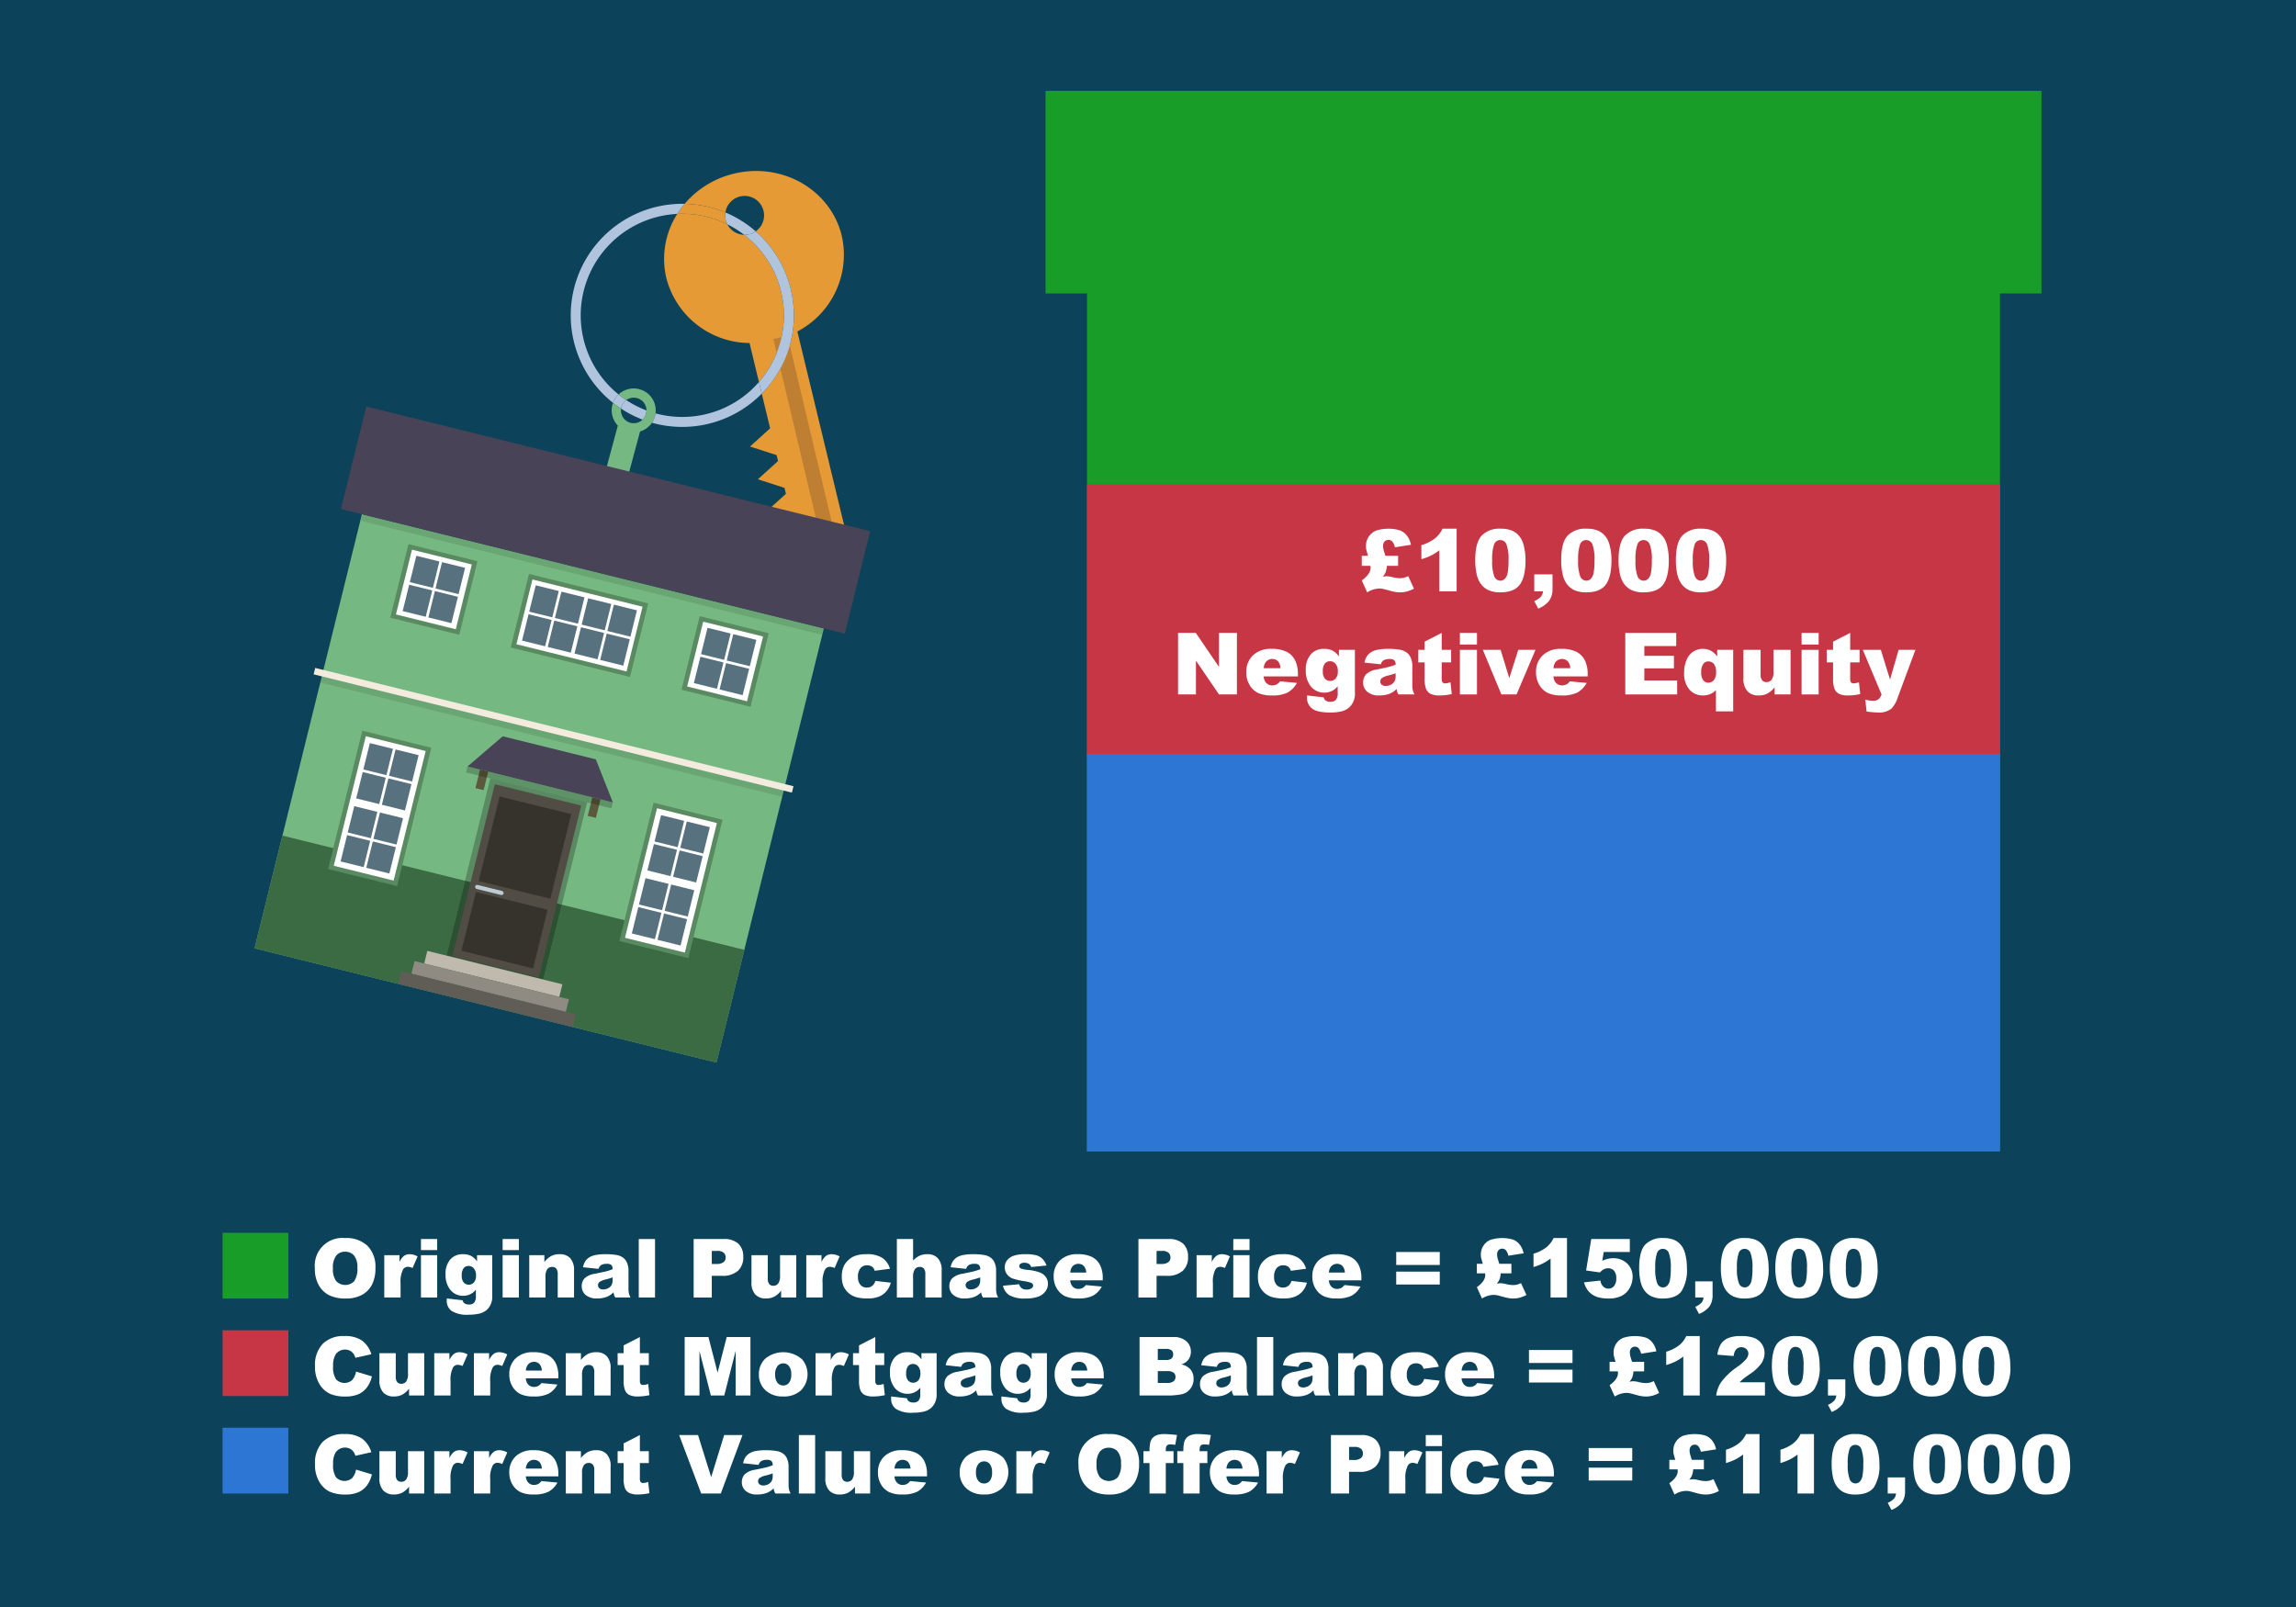<?xml version="1.0" encoding="UTF-8"?>
<svg xmlns="http://www.w3.org/2000/svg" width="500" height="350" viewBox="0 0 500 350">
  <defs>
    <style>.cls-1{fill:#0c425a;}.cls-2,.cls-27{fill:#fff;}.cls-3,.cls-6{fill:#179d28;}.cls-4{fill:#c73645;}.cls-5{fill:#2e76d3;}.cls-12,.cls-13,.cls-19,.cls-20,.cls-21,.cls-27,.cls-28,.cls-6{fill-rule:evenodd;}.cls-7{fill:#e69a35;}.cls-8{fill:#b0c4de;}.cls-9{fill:none;}.cls-10,.cls-12{fill:#76b881;}.cls-11{fill:#bf7f32;}.cls-13{fill:#3a6b42;}.cls-14{opacity:0.1;}.cls-15{fill:#f3ecde;}.cls-16{fill:#484357;}.cls-17{fill:#598a61;}.cls-18{fill:#2c5132;}.cls-19{fill:#c0b9ad;}.cls-20{fill:#908b82;}.cls-21{fill:#605d57;}.cls-22{fill:#5a583d;}.cls-23{opacity:0.2;}.cls-24{fill:#514d44;}.cls-25{fill:#36332d;}.cls-26{fill:#bdccd4;}.cls-28{fill:#58717f;}</style>
  </defs>
  <g id="back">
    <rect class="cls-1" x="-5" y="-5" width="510" height="360"></rect>
  </g>
  <g id="Layer_1" data-name="Layer 1">
    <path class="cls-2" d="M68.567,276.234a6.028,6.028,0,0,1,6.575-6.592,6.653,6.653,0,0,1,4.898,1.707,6.435,6.435,0,0,1,1.72,4.781,7.841,7.841,0,0,1-.751,3.661,5.36,5.36,0,0,1-2.172,2.224,7.171,7.171,0,0,1-3.539.794,8.152,8.152,0,0,1-3.565-.686,5.371,5.371,0,0,1-2.289-2.172A7.21,7.21,0,0,1,68.567,276.234Zm3.935.018a4.272,4.272,0,0,0,.717,2.771,2.713,2.713,0,0,0,3.913.017,4.713,4.713,0,0,0,.694-2.962,3.934,3.934,0,0,0-.725-2.627,2.482,2.482,0,0,0-1.968-.829,2.392,2.392,0,0,0-1.911.842A4.284,4.284,0,0,0,72.502,276.252Z"></path>
    <path class="cls-2" d="M83.681,273.368h3.309V274.88a3.599,3.599,0,0,1,.986-1.351,2.078,2.078,0,0,1,1.255-.369,3.73,3.73,0,0,1,1.711.486l-1.095,2.518a2.773,2.773,0,0,0-.99-.26,1.218,1.218,0,0,0-1.076.573,5.816,5.816,0,0,0-.548,3.022v3.092H83.681Z"></path>
    <path class="cls-2" d="M91.671,269.859h3.535v2.406H91.671Zm0,3.509h3.535v9.225H91.671Z"></path>
    <path class="cls-2" d="M103.884,273.368h3.309V282.08l.009.408a3.851,3.851,0,0,1-.369,1.655,3.495,3.495,0,0,1-.981,1.272,3.847,3.847,0,0,1-1.555.703,9.671,9.671,0,0,1-2.158.217,6.355,6.355,0,0,1-3.817-.833,2.717,2.717,0,0,1-1.038-2.232q0-.174.018-.47l3.431.392a1.116,1.116,0,0,0,.399.66,1.697,1.697,0,0,0,.981.269,1.482,1.482,0,0,0,1.143-.408,2.092,2.092,0,0,0,.378-1.424v-1.399a3.442,3.442,0,0,1-2.806,1.329,3.498,3.498,0,0,1-2.988-1.616,5.16,5.16,0,0,1-.808-3.031,4.674,4.674,0,0,1,1.043-3.283A3.536,3.536,0,0,1,100.8,273.16a3.811,3.811,0,0,1,1.776.365,3.872,3.872,0,0,1,1.308,1.207Zm-3.327,4.474a2.191,2.191,0,0,0,.426,1.48,1.509,1.509,0,0,0,2.228-.017,2.199,2.199,0,0,0,.448-1.508,2.267,2.267,0,0,0-.47-1.541,1.467,1.467,0,0,0-1.147-.534,1.329,1.329,0,0,0-1.081.49A2.576,2.576,0,0,0,100.557,277.842Z"></path>
    <path class="cls-2" d="M109.459,269.859h3.535v2.406H109.459Zm0,3.509h3.535v9.225H109.459Z"></path>
    <path class="cls-2" d="M115.253,273.368h3.292v1.503a4.906,4.906,0,0,1,1.494-1.315,3.929,3.929,0,0,1,1.841-.396,3.02,3.02,0,0,1,2.298.873,3.798,3.798,0,0,1,.829,2.696v5.863h-3.553v-5.072a1.843,1.843,0,0,0-.321-1.23,1.146,1.146,0,0,0-.903-.36,1.284,1.284,0,0,0-1.042.486,2.83,2.83,0,0,0-.399,1.746v4.43h-3.535Z"></path>
    <path class="cls-2" d="M130.341,276.356,126.962,276a3.791,3.791,0,0,1,.552-1.394,3.036,3.036,0,0,1,1.038-.882,4.338,4.338,0,0,1,1.337-.417,10.774,10.774,0,0,1,1.842-.147,14.698,14.698,0,0,1,2.554.178,3.281,3.281,0,0,1,1.606.743,2.609,2.609,0,0,1,.712,1.107,3.996,3.996,0,0,1,.261,1.368V280.63a4.86,4.86,0,0,0,.083,1.02,4.543,4.543,0,0,0,.36.942h-3.318a3.451,3.451,0,0,1-.261-.543,4.026,4.026,0,0,1-.121-.586,4.602,4.602,0,0,1-1.381.955,5.752,5.752,0,0,1-2.181.382,3.649,3.649,0,0,1-2.506-.764,2.429,2.429,0,0,1-.856-1.885,2.467,2.467,0,0,1,.617-1.728,4.171,4.171,0,0,1,2.275-1.008q1.989-.4,2.58-.56a11.788,11.788,0,0,0,1.25-.421,1.247,1.247,0,0,0-.269-.912,1.352,1.352,0,0,0-.947-.261,2.445,2.445,0,0,0-1.303.278A1.522,1.522,0,0,0,130.341,276.356Zm3.065,1.858q-.729.261-1.52.461a3.508,3.508,0,0,0-1.364.564.888.888,0,0,0-.295.651.878.878,0,0,0,.291.682,1.231,1.231,0,0,0,.855.265,2.196,2.196,0,0,0,1.099-.286,1.732,1.732,0,0,0,.721-.699,2.335,2.335,0,0,0,.213-1.073Z"></path>
    <path class="cls-2" d="M139.103,269.859h3.544v12.733h-3.544Z"></path>
    <path class="cls-2" d="M151.055,269.859h6.541a4.474,4.474,0,0,1,3.2,1.017,3.813,3.813,0,0,1,1.065,2.893,3.926,3.926,0,0,1-1.16,3.014,5.024,5.024,0,0,1-3.539,1.086h-2.154v4.725h-3.952Zm3.952,5.429h.964a2.48,2.48,0,0,0,1.599-.396,1.273,1.273,0,0,0,.46-1.012,1.411,1.411,0,0,0-.399-1.016,2.07,2.07,0,0,0-1.502-.417h-1.121Z"></path>
    <path class="cls-2" d="M173.404,282.593h-3.301v-1.494a4.86,4.86,0,0,1-1.49,1.312,3.961,3.961,0,0,1-1.846.391,3.004,3.004,0,0,1-2.288-.872,3.782,3.782,0,0,1-.83-2.688v-5.872h3.553v5.073a1.867,1.867,0,0,0,.321,1.233,1.14,1.14,0,0,0,.903.364,1.288,1.288,0,0,0,1.038-.486,2.805,2.805,0,0,0,.404-1.746v-4.438h3.535Z"></path>
    <path class="cls-2" d="M175.584,273.368h3.309V274.88a3.599,3.599,0,0,1,.986-1.351,2.078,2.078,0,0,1,1.255-.369,3.73,3.73,0,0,1,1.711.486L181.75,276.165a2.773,2.773,0,0,0-.99-.26,1.218,1.218,0,0,0-1.076.573,5.817,5.817,0,0,0-.548,3.022v3.092H175.584Z"></path>
    <path class="cls-2" d="M190.627,278.98l3.361.382a4.713,4.713,0,0,1-.912,1.82,4.253,4.253,0,0,1-1.619,1.194,6.375,6.375,0,0,1-2.506.425,9.262,9.262,0,0,1-2.445-.273,4.276,4.276,0,0,1-1.681-.886,4.477,4.477,0,0,1-1.103-1.436,5.055,5.055,0,0,1-.399-2.188,5.155,5.155,0,0,1,.486-2.369,4.284,4.284,0,0,1,.973-1.245,4.493,4.493,0,0,1,1.269-.82,7.037,7.037,0,0,1,2.649-.425,6.112,6.112,0,0,1,3.443.808,4.257,4.257,0,0,1,1.663,2.362l-3.326.443a1.544,1.544,0,0,0-.569-.891,1.848,1.848,0,0,0-1.107-.3,1.787,1.787,0,0,0-1.42.629,2.854,2.854,0,0,0-.543,1.903,2.476,2.476,0,0,0,.539,1.726,1.776,1.776,0,0,0,1.372.589,1.887,1.887,0,0,0,1.168-.355A2.123,2.123,0,0,0,190.627,278.98Z"></path>
    <path class="cls-2" d="M195.309,269.859h3.535v4.69a4.764,4.764,0,0,1,1.433-1.068,4.082,4.082,0,0,1,1.685-.321,2.977,2.977,0,0,1,2.272.877,3.802,3.802,0,0,1,.829,2.692v5.863H201.51v-5.072a1.844,1.844,0,0,0-.321-1.23,1.146,1.146,0,0,0-.903-.36,1.284,1.284,0,0,0-1.042.486,2.83,2.83,0,0,0-.399,1.746v4.43h-3.535Z"></path>
    <path class="cls-2" d="M210.397,276.356,207.018,276a3.791,3.791,0,0,1,.552-1.394,3.038,3.038,0,0,1,1.038-.882,4.338,4.338,0,0,1,1.337-.417,10.775,10.775,0,0,1,1.842-.147,14.697,14.697,0,0,1,2.554.178,3.281,3.281,0,0,1,1.607.743,2.609,2.609,0,0,1,.712,1.107,3.999,3.999,0,0,1,.261,1.368V280.63a4.859,4.859,0,0,0,.083,1.02,4.537,4.537,0,0,0,.36.942h-3.318a3.439,3.439,0,0,1-.261-.543,4.013,4.013,0,0,1-.121-.586,4.603,4.603,0,0,1-1.381.955,5.751,5.751,0,0,1-2.181.382,3.649,3.649,0,0,1-2.506-.764,2.429,2.429,0,0,1-.855-1.885,2.468,2.468,0,0,1,.617-1.728,4.172,4.172,0,0,1,2.275-1.008q1.989-.4,2.58-.56a11.788,11.788,0,0,0,1.25-.421,1.247,1.247,0,0,0-.269-.912,1.352,1.352,0,0,0-.947-.261,2.445,2.445,0,0,0-1.303.278A1.522,1.522,0,0,0,210.397,276.356Zm3.065,1.858q-.73.261-1.52.461a3.508,3.508,0,0,0-1.364.564.888.888,0,0,0-.295.651.878.878,0,0,0,.291.682,1.231,1.231,0,0,0,.856.265,2.196,2.196,0,0,0,1.099-.286,1.731,1.731,0,0,0,.721-.699,2.333,2.333,0,0,0,.213-1.073Z"></path>
    <path class="cls-2" d="M218.413,280.03l3.509-.33a1.729,1.729,0,0,0,.607.894,1.807,1.807,0,0,0,1.043.27,1.756,1.756,0,0,0,1.103-.304.677.677,0,0,0,.305-.563.646.646,0,0,0-.4-.59,7.239,7.239,0,0,0-1.52-.364,15.909,15.909,0,0,1-2.558-.594,2.695,2.695,0,0,1-1.208-.925,2.397,2.397,0,0,1-.49-1.483,2.433,2.433,0,0,1,.529-1.57,3.149,3.149,0,0,1,1.46-.985,7.753,7.753,0,0,1,2.492-.325,8.625,8.625,0,0,1,2.437.252,3.182,3.182,0,0,1,1.312.781,4.084,4.084,0,0,1,.873,1.434l-3.353.33a1.141,1.141,0,0,0-.435-.651,1.774,1.774,0,0,0-1.008-.278,1.43,1.43,0,0,0-.873.213.636.636,0,0,0-.274.516.55.55,0,0,0,.348.512,5.597,5.597,0,0,0,1.512.312,10.342,10.342,0,0,1,2.623.556,2.884,2.884,0,0,1,1.315,1.015,2.495,2.495,0,0,1,.456,1.449,2.841,2.841,0,0,1-.482,1.553,3.26,3.26,0,0,1-1.52,1.202,7.309,7.309,0,0,1-2.827.446,6.719,6.719,0,0,1-3.6-.721A3.24,3.24,0,0,1,218.413,280.03Z"></path>
    <path class="cls-2" d="M240.144,278.858h-7.087a2.286,2.286,0,0,0,.46,1.268,1.677,1.677,0,0,0,1.338.6,2.012,2.012,0,0,0,.99-.261,2.333,2.333,0,0,0,.616-.582l3.483.321a4.988,4.988,0,0,1-1.929,1.993,7.007,7.007,0,0,1-3.239.604,6.625,6.625,0,0,1-2.884-.517,4.231,4.231,0,0,1-1.742-1.642,4.956,4.956,0,0,1-.69-2.645,4.645,4.645,0,0,1,1.386-3.5,5.28,5.28,0,0,1,3.826-1.338,6.812,6.812,0,0,1,3.127.6,4.049,4.049,0,0,1,1.745,1.736,6.34,6.34,0,0,1,.6,2.962Zm-3.596-1.694a2.359,2.359,0,0,0-.552-1.468,1.73,1.73,0,0,0-2.523.226,2.464,2.464,0,0,0-.408,1.242Z"></path>
    <path class="cls-2" d="M247.918,269.859h6.541a4.474,4.474,0,0,1,3.2,1.017,3.813,3.813,0,0,1,1.064,2.893,3.926,3.926,0,0,1-1.16,3.014,5.024,5.024,0,0,1-3.539,1.086H251.87v4.725H247.918Zm3.952,5.429h.964a2.48,2.48,0,0,0,1.599-.396,1.273,1.273,0,0,0,.46-1.012,1.411,1.411,0,0,0-.399-1.016,2.07,2.07,0,0,0-1.502-.417H251.87Z"></path>
    <path class="cls-2" d="M260.582,273.368h3.309V274.88a3.6,3.6,0,0,1,.986-1.351,2.078,2.078,0,0,1,1.255-.369,3.731,3.731,0,0,1,1.711.486l-1.095,2.518a2.772,2.772,0,0,0-.99-.26,1.218,1.218,0,0,0-1.076.573,5.817,5.817,0,0,0-.548,3.022v3.092H260.582Z"></path>
    <path class="cls-2" d="M268.572,269.859h3.535v2.406h-3.535Zm0,3.509h3.535v9.225h-3.535Z"></path>
    <path class="cls-2" d="M281.245,278.98l3.361.382a4.711,4.711,0,0,1-.912,1.82,4.253,4.253,0,0,1-1.619,1.194,6.376,6.376,0,0,1-2.506.425,9.263,9.263,0,0,1-2.445-.273,4.277,4.277,0,0,1-1.681-.886,4.477,4.477,0,0,1-1.104-1.436,5.055,5.055,0,0,1-.399-2.188,5.153,5.153,0,0,1,.486-2.369,4.284,4.284,0,0,1,.973-1.245,4.492,4.492,0,0,1,1.269-.82,7.036,7.036,0,0,1,2.649-.425,6.111,6.111,0,0,1,3.443.808,4.256,4.256,0,0,1,1.663,2.362l-3.326.443a1.544,1.544,0,0,0-.569-.891,1.847,1.847,0,0,0-1.107-.3,1.787,1.787,0,0,0-1.42.629,2.854,2.854,0,0,0-.543,1.903,2.476,2.476,0,0,0,.539,1.726,1.776,1.776,0,0,0,1.372.589,1.888,1.888,0,0,0,1.168-.355A2.122,2.122,0,0,0,281.245,278.98Z"></path>
    <path class="cls-2" d="M296.471,278.858h-7.087a2.286,2.286,0,0,0,.46,1.268,1.676,1.676,0,0,0,1.338.6,2.012,2.012,0,0,0,.99-.261,2.333,2.333,0,0,0,.616-.582l3.483.321a4.988,4.988,0,0,1-1.929,1.993,7.008,7.008,0,0,1-3.239.604,6.625,6.625,0,0,1-2.884-.517,4.232,4.232,0,0,1-1.742-1.642,4.957,4.957,0,0,1-.69-2.645,4.644,4.644,0,0,1,1.386-3.5,5.28,5.28,0,0,1,3.826-1.338,6.813,6.813,0,0,1,3.127.6,4.049,4.049,0,0,1,1.745,1.736,6.34,6.34,0,0,1,.6,2.962Zm-3.596-1.694a2.358,2.358,0,0,0-.552-1.468,1.73,1.73,0,0,0-2.523.226,2.463,2.463,0,0,0-.408,1.242Z"></path>
    <path class="cls-2" d="M304.054,272.683h9.484v2.822h-9.484Zm0,4.274h9.484v2.806h-9.484Z"></path>
    <path class="cls-2" d="M326.506,275.253h2.632v2.076h-2.327a4.452,4.452,0,0,1-.27,1.329,3.388,3.388,0,0,1-.608.939,3.788,3.788,0,0,1,.834-.113,5.088,5.088,0,0,1,1.155.174,7.275,7.275,0,0,0,1.555.226,3.698,3.698,0,0,0,.83-.082,5.37,5.37,0,0,0,.925-.344l1.181,2.589a7.544,7.544,0,0,1-1.511.599,5.664,5.664,0,0,1-1.399.165,7.18,7.18,0,0,1-1.867-.286q-1.381-.382-1.711-.443a3.986,3.986,0,0,0-.713-.061,5.005,5.005,0,0,0-2.476.79l-1.12-2.467q1.824-1.311,1.824-2.623c0-.046-.006-.176-.018-.391h-1.807v-2.076h1.294q-.33-1.145-.373-1.328a3.77,3.77,0,0,1-.053-.686,3.433,3.433,0,0,1,.578-1.95,3.327,3.327,0,0,1,1.52-1.255,8.506,8.506,0,0,1,4.908-.057,3.389,3.389,0,0,1,1.477,1.112,4.473,4.473,0,0,1,.829,1.88l-3.318.521a2.74,2.74,0,0,0-.577-1.233,1.056,1.056,0,0,0-.743-.304,1.073,1.073,0,0,0-.816.33,1.311,1.311,0,0,0-.312.938,3.074,3.074,0,0,0,.061.621Q326.15,274.142,326.506,275.253Z"></path>
    <path class="cls-2" d="M341.245,269.643v12.95H337.667v-8.486a10.82,10.82,0,0,1-1.681,1.068,13.081,13.081,0,0,1-2.037.782v-2.901a8.583,8.583,0,0,0,2.806-1.399,5.697,5.697,0,0,0,1.563-2.015Z"></path>
    <path class="cls-2" d="M346.527,269.859h8.399v2.823h-5.689l-.305,1.91a6.064,6.064,0,0,1,1.169-.416,4.859,4.859,0,0,1,1.142-.14,4.265,4.265,0,0,1,3.101,1.155,3.884,3.884,0,0,1,1.19,2.91,4.939,4.939,0,0,1-.612,2.371,4.151,4.151,0,0,1-1.737,1.737,6.098,6.098,0,0,1-2.879.599,8.506,8.506,0,0,1-2.159-.238,4.382,4.382,0,0,1-1.528-.713,4.245,4.245,0,0,1-1.02-1.072,5.588,5.588,0,0,1-.651-1.494l3.578-.391a2.178,2.178,0,0,0,.608,1.308,1.608,1.608,0,0,0,1.138.447,1.542,1.542,0,0,0,1.221-.56,2.506,2.506,0,0,0,.481-1.672,2.412,2.412,0,0,0-.486-1.668,1.674,1.674,0,0,0-1.294-.529,2.096,2.096,0,0,0-.99.252,2.856,2.856,0,0,0-.781.659l-3.015-.434Z"></path>
    <path class="cls-2" d="M356.958,276.174q0-3.63,1.308-5.081a5.095,5.095,0,0,1,3.982-1.45,5.967,5.967,0,0,1,2.11.316,3.933,3.933,0,0,1,1.347.825,4.434,4.434,0,0,1,.82,1.068,5.583,5.583,0,0,1,.482,1.308,12.204,12.204,0,0,1,.355,2.971,8.696,8.696,0,0,1-1.172,5.072q-1.173,1.607-4.039,1.607a5.673,5.673,0,0,1-2.598-.512,4.213,4.213,0,0,1-1.624-1.503,5.663,5.663,0,0,1-.717-1.924A13.21,13.21,0,0,1,356.958,276.174Zm3.509.009a8.628,8.628,0,0,0,.431,3.322,1.349,1.349,0,0,0,1.246.891,1.307,1.307,0,0,0,.933-.378,2.348,2.348,0,0,0,.582-1.194,12.543,12.543,0,0,0,.186-2.545,8.902,8.902,0,0,0-.43-3.409,1.378,1.378,0,0,0-1.29-.873,1.314,1.314,0,0,0-1.268.891A9.324,9.324,0,0,0,360.467,276.183Z"></path>
    <path class="cls-2" d="M369.17,279.084h3.778v2.909a4.269,4.269,0,0,1-.669,2.536,5.446,5.446,0,0,1-2.284,1.642l-.825-1.546a3.939,3.939,0,0,0,1.385-.934,1.905,1.905,0,0,0,.422-1.099H369.17Z"></path>
    <path class="cls-2" d="M374.746,276.174q0-3.63,1.308-5.081a5.095,5.095,0,0,1,3.982-1.45,5.967,5.967,0,0,1,2.11.316,3.933,3.933,0,0,1,1.347.825,4.436,4.436,0,0,1,.82,1.068,5.583,5.583,0,0,1,.482,1.308,12.204,12.204,0,0,1,.355,2.971,8.697,8.697,0,0,1-1.172,5.072q-1.173,1.607-4.039,1.607a5.673,5.673,0,0,1-2.598-.512,4.213,4.213,0,0,1-1.624-1.503,5.663,5.663,0,0,1-.717-1.924A13.21,13.21,0,0,1,374.746,276.174Zm3.509.009a8.629,8.629,0,0,0,.431,3.322,1.349,1.349,0,0,0,1.246.891,1.307,1.307,0,0,0,.934-.378,2.348,2.348,0,0,0,.582-1.194,12.543,12.543,0,0,0,.186-2.545,8.902,8.902,0,0,0-.43-3.409,1.378,1.378,0,0,0-1.29-.873,1.314,1.314,0,0,0-1.268.891A9.321,9.321,0,0,0,378.255,276.183Z"></path>
    <path class="cls-2" d="M386.611,276.174q0-3.63,1.308-5.081a5.095,5.095,0,0,1,3.982-1.45,5.967,5.967,0,0,1,2.11.316,3.933,3.933,0,0,1,1.347.825,4.434,4.434,0,0,1,.82,1.068,5.578,5.578,0,0,1,.482,1.308,12.204,12.204,0,0,1,.355,2.971,8.696,8.696,0,0,1-1.172,5.072q-1.173,1.607-4.039,1.607a5.674,5.674,0,0,1-2.598-.512,4.213,4.213,0,0,1-1.624-1.503,5.663,5.663,0,0,1-.717-1.924A13.218,13.218,0,0,1,386.611,276.174Zm3.509.009a8.628,8.628,0,0,0,.431,3.322,1.349,1.349,0,0,0,1.246.891,1.307,1.307,0,0,0,.934-.378,2.349,2.349,0,0,0,.582-1.194,12.543,12.543,0,0,0,.186-2.545,8.9,8.9,0,0,0-.43-3.409,1.378,1.378,0,0,0-1.29-.873,1.314,1.314,0,0,0-1.268.891A9.324,9.324,0,0,0,390.12,276.183Z"></path>
    <path class="cls-2" d="M398.476,276.174q0-3.63,1.308-5.081a5.094,5.094,0,0,1,3.982-1.45,5.967,5.967,0,0,1,2.11.316,3.933,3.933,0,0,1,1.347.825,4.436,4.436,0,0,1,.82,1.068,5.583,5.583,0,0,1,.482,1.308,12.204,12.204,0,0,1,.355,2.971,8.697,8.697,0,0,1-1.172,5.072q-1.173,1.607-4.039,1.607a5.673,5.673,0,0,1-2.598-.512,4.214,4.214,0,0,1-1.624-1.503,5.665,5.665,0,0,1-.717-1.924A13.218,13.218,0,0,1,398.476,276.174Zm3.509.009a8.629,8.629,0,0,0,.431,3.322,1.349,1.349,0,0,0,1.246.891,1.307,1.307,0,0,0,.934-.378,2.348,2.348,0,0,0,.582-1.194,12.543,12.543,0,0,0,.186-2.545,8.902,8.902,0,0,0-.43-3.409,1.378,1.378,0,0,0-1.29-.873,1.314,1.314,0,0,0-1.268.891A9.321,9.321,0,0,0,401.984,276.183Z"></path>
    <path class="cls-2" d="M77.54,298.728l3.448,1.042a6.356,6.356,0,0,1-1.095,2.423,4.753,4.753,0,0,1-1.855,1.468,6.937,6.937,0,0,1-2.818.495,8.195,8.195,0,0,1-3.392-.603,5.377,5.377,0,0,1-2.272-2.122,7.199,7.199,0,0,1-.955-3.89,6.605,6.605,0,0,1,1.681-4.856,6.392,6.392,0,0,1,4.755-1.697,6.46,6.46,0,0,1,3.783.973,5.715,5.715,0,0,1,2.045,2.988l-3.474.772a2.959,2.959,0,0,0-.383-.851,2.256,2.256,0,0,0-.808-.695,2.483,2.483,0,0,0-3.118.833,4.562,4.562,0,0,0-.538,2.507,4.759,4.759,0,0,0,.643,2.901,2.538,2.538,0,0,0,3.514.151A3.925,3.925,0,0,0,77.54,298.728Z"></path>
    <path class="cls-2" d="M92.384,303.938H89.083v-1.494a4.86,4.86,0,0,1-1.49,1.312,3.961,3.961,0,0,1-1.846.391,3.004,3.004,0,0,1-2.288-.872,3.782,3.782,0,0,1-.83-2.688v-5.872h3.553v5.073a1.867,1.867,0,0,0,.321,1.233,1.14,1.14,0,0,0,.903.364,1.288,1.288,0,0,0,1.038-.486,2.805,2.805,0,0,0,.404-1.746v-4.438h3.535Z"></path>
    <path class="cls-2" d="M94.564,294.714H97.873v1.512a3.6,3.6,0,0,1,.986-1.351,2.078,2.078,0,0,1,1.255-.369,3.731,3.731,0,0,1,1.711.486l-1.095,2.518a2.773,2.773,0,0,0-.99-.26,1.218,1.218,0,0,0-1.076.573,5.816,5.816,0,0,0-.548,3.022v3.092H94.564Z"></path>
    <path class="cls-2" d="M103.206,294.714h3.308v1.512a3.6,3.6,0,0,1,.986-1.351,2.078,2.078,0,0,1,1.255-.369,3.731,3.731,0,0,1,1.711.486l-1.095,2.518a2.773,2.773,0,0,0-.99-.26,1.218,1.218,0,0,0-1.076.573,5.816,5.816,0,0,0-.548,3.022v3.092h-3.552Z"></path>
    <path class="cls-2" d="M121.594,300.204h-7.087a2.286,2.286,0,0,0,.46,1.268,1.677,1.677,0,0,0,1.338.6,2.012,2.012,0,0,0,.99-.261,2.331,2.331,0,0,0,.616-.582l3.483.321a4.987,4.987,0,0,1-1.929,1.993,7.007,7.007,0,0,1-3.239.604,6.625,6.625,0,0,1-2.884-.517,4.231,4.231,0,0,1-1.742-1.642,4.956,4.956,0,0,1-.69-2.644,4.645,4.645,0,0,1,1.386-3.5,5.279,5.279,0,0,1,3.826-1.338,6.812,6.812,0,0,1,3.127.6,4.049,4.049,0,0,1,1.745,1.736,6.34,6.34,0,0,1,.6,2.962ZM117.998,298.51a2.359,2.359,0,0,0-.552-1.468,1.73,1.73,0,0,0-2.523.226,2.463,2.463,0,0,0-.408,1.242Z"></path>
    <path class="cls-2" d="M123.218,294.714h3.292v1.503a4.905,4.905,0,0,1,1.494-1.315,3.929,3.929,0,0,1,1.841-.396,3.02,3.02,0,0,1,2.298.873,3.798,3.798,0,0,1,.829,2.696v5.863h-3.553v-5.072a1.844,1.844,0,0,0-.321-1.23,1.146,1.146,0,0,0-.903-.36,1.284,1.284,0,0,0-1.042.486,2.83,2.83,0,0,0-.399,1.746v4.43h-3.535Z"></path>
    <path class="cls-2" d="M139.347,291.205v3.509h1.945v2.589h-1.945V300.57a1.741,1.741,0,0,0,.113.78.646.646,0,0,0,.607.295,3.877,3.877,0,0,0,1.095-.226l.261,2.441a11.496,11.496,0,0,1-2.449.286,4.263,4.263,0,0,1-1.946-.338,2.065,2.065,0,0,1-.925-1.028,6.027,6.027,0,0,1-.3-2.233v-3.244H134.5v-2.589h1.303v-1.693Z"></path>
    <path class="cls-2" d="M149.102,291.205h5.174l1.996,7.748,1.981-7.748h5.171v12.733h-3.223v-9.711l-2.482,9.711h-2.917l-2.479-9.711v9.711h-3.222Z"></path>
    <path class="cls-2" d="M165.265,299.353a4.613,4.613,0,0,1,1.425-3.478,6.18,6.18,0,0,1,8.034.238,5.025,5.025,0,0,1-.273,6.676,5.395,5.395,0,0,1-3.904,1.358,5.477,5.477,0,0,1-3.596-1.129A4.531,4.531,0,0,1,165.265,299.353Zm3.544-.009a2.784,2.784,0,0,0,.499,1.824,1.637,1.637,0,0,0,2.511.009,2.882,2.882,0,0,0,.49-1.868,2.717,2.717,0,0,0-.495-1.784,1.54,1.54,0,0,0-1.225-.587,1.599,1.599,0,0,0-1.276.596A2.752,2.752,0,0,0,168.809,299.344Z"></path>
    <path class="cls-2" d="M177.6,294.714h3.309v1.512a3.601,3.601,0,0,1,.986-1.351,2.078,2.078,0,0,1,1.255-.369,3.731,3.731,0,0,1,1.711.486l-1.095,2.518a2.773,2.773,0,0,0-.99-.26,1.218,1.218,0,0,0-1.076.573,5.817,5.817,0,0,0-.548,3.022v3.092H177.6Z"></path>
    <path class="cls-2" d="M190.61,291.205v3.509h1.945v2.589H190.61V300.57a1.743,1.743,0,0,0,.113.78.646.646,0,0,0,.608.295,3.878,3.878,0,0,0,1.095-.226l.261,2.441a11.496,11.496,0,0,1-2.449.286,4.263,4.263,0,0,1-1.946-.338,2.065,2.065,0,0,1-.925-1.028,6.027,6.027,0,0,1-.3-2.233v-3.244h-1.303v-2.589h1.303v-1.693Z"></path>
    <path class="cls-2" d="M200.659,294.714h3.309v8.712l.009.408a3.851,3.851,0,0,1-.369,1.655,3.495,3.495,0,0,1-.981,1.272,3.847,3.847,0,0,1-1.555.703,9.671,9.671,0,0,1-2.158.217,6.354,6.354,0,0,1-3.817-.833,2.717,2.717,0,0,1-1.038-2.232c0-.116.006-.272.018-.47l3.431.392a1.116,1.116,0,0,0,.399.66,1.696,1.696,0,0,0,.981.269,1.482,1.482,0,0,0,1.143-.408,2.093,2.093,0,0,0,.378-1.424v-1.399a3.442,3.442,0,0,1-2.806,1.329,3.498,3.498,0,0,1-2.988-1.616,5.16,5.16,0,0,1-.808-3.031,4.674,4.674,0,0,1,1.043-3.283,3.535,3.535,0,0,1,2.727-1.129,3.812,3.812,0,0,1,1.776.365,3.872,3.872,0,0,1,1.308,1.207Zm-3.327,4.474a2.191,2.191,0,0,0,.426,1.48,1.509,1.509,0,0,0,2.228-.017,2.199,2.199,0,0,0,.448-1.508,2.267,2.267,0,0,0-.47-1.541,1.467,1.467,0,0,0-1.147-.534,1.329,1.329,0,0,0-1.081.49A2.576,2.576,0,0,0,197.332,299.188Z"></path>
    <path class="cls-2" d="M209.328,297.702l-3.379-.356a3.791,3.791,0,0,1,.552-1.394,3.036,3.036,0,0,1,1.038-.882,4.34,4.34,0,0,1,1.337-.417,10.774,10.774,0,0,1,1.842-.147,14.698,14.698,0,0,1,2.554.178,3.281,3.281,0,0,1,1.606.743,2.609,2.609,0,0,1,.712,1.107,3.996,3.996,0,0,1,.261,1.368v4.073a4.86,4.86,0,0,0,.083,1.02,4.543,4.543,0,0,0,.36.942h-3.318a3.451,3.451,0,0,1-.261-.543,4.016,4.016,0,0,1-.121-.586,4.604,4.604,0,0,1-1.381.955,5.751,5.751,0,0,1-2.181.382,3.649,3.649,0,0,1-2.506-.764,2.429,2.429,0,0,1-.856-1.885,2.468,2.468,0,0,1,.617-1.728,4.171,4.171,0,0,1,2.275-1.008q1.989-.4,2.58-.56a11.803,11.803,0,0,0,1.25-.421,1.247,1.247,0,0,0-.269-.912,1.352,1.352,0,0,0-.947-.261,2.445,2.445,0,0,0-1.303.278A1.522,1.522,0,0,0,209.328,297.702Zm3.066,1.858q-.73.261-1.52.461a3.508,3.508,0,0,0-1.364.564.888.888,0,0,0-.295.651.878.878,0,0,0,.291.682,1.231,1.231,0,0,0,.855.265,2.196,2.196,0,0,0,1.099-.286,1.732,1.732,0,0,0,.721-.699,2.334,2.334,0,0,0,.213-1.073Z"></path>
    <path class="cls-2" d="M224.676,294.714h3.309v8.712l.009.408a3.851,3.851,0,0,1-.369,1.655,3.495,3.495,0,0,1-.981,1.272,3.847,3.847,0,0,1-1.555.703,9.671,9.671,0,0,1-2.158.217,6.354,6.354,0,0,1-3.817-.833,2.717,2.717,0,0,1-1.038-2.232c0-.116.006-.272.018-.47l3.431.392a1.116,1.116,0,0,0,.399.66,1.696,1.696,0,0,0,.981.269,1.482,1.482,0,0,0,1.143-.408,2.092,2.092,0,0,0,.378-1.424v-1.399a3.442,3.442,0,0,1-2.806,1.329,3.498,3.498,0,0,1-2.988-1.616,5.16,5.16,0,0,1-.808-3.031,4.674,4.674,0,0,1,1.043-3.283,3.536,3.536,0,0,1,2.727-1.129,3.812,3.812,0,0,1,1.776.365,3.872,3.872,0,0,1,1.308,1.207Zm-3.327,4.474a2.191,2.191,0,0,0,.426,1.48,1.509,1.509,0,0,0,2.228-.017,2.199,2.199,0,0,0,.448-1.508,2.267,2.267,0,0,0-.47-1.541,1.467,1.467,0,0,0-1.147-.534,1.329,1.329,0,0,0-1.081.49A2.576,2.576,0,0,0,221.349,299.188Z"></path>
    <path class="cls-2" d="M240.361,300.204h-7.087a2.286,2.286,0,0,0,.46,1.268,1.677,1.677,0,0,0,1.338.6,2.012,2.012,0,0,0,.99-.261,2.333,2.333,0,0,0,.616-.582l3.483.321a4.988,4.988,0,0,1-1.929,1.993,7.007,7.007,0,0,1-3.239.604,6.625,6.625,0,0,1-2.884-.517,4.231,4.231,0,0,1-1.742-1.642,4.956,4.956,0,0,1-.691-2.644,4.644,4.644,0,0,1,1.386-3.5,5.279,5.279,0,0,1,3.826-1.338,6.812,6.812,0,0,1,3.127.6,4.049,4.049,0,0,1,1.745,1.736,6.34,6.34,0,0,1,.6,2.962Zm-3.596-1.694a2.359,2.359,0,0,0-.552-1.468,1.73,1.73,0,0,0-2.523.226,2.464,2.464,0,0,0-.408,1.242Z"></path>
    <path class="cls-2" d="M248.161,291.205h7.365a4.013,4.013,0,0,1,2.827.912,2.955,2.955,0,0,1,.986,2.259,2.846,2.846,0,0,1-.704,1.937,3.131,3.131,0,0,1-1.372.852,3.564,3.564,0,0,1,2.02,1.133,3.117,3.117,0,0,1,.647,2.019,3.472,3.472,0,0,1-.461,1.78,3.386,3.386,0,0,1-1.259,1.251,4.152,4.152,0,0,1-1.494.417,17.091,17.091,0,0,1-1.764.174h-6.792Zm3.97,4.994h1.711a1.969,1.969,0,0,0,1.281-.316,1.158,1.158,0,0,0,.36-.917,1.088,1.088,0,0,0-.36-.868,1.933,1.933,0,0,0-1.256-.312h-1.736Zm0,5.003h2.006a2.209,2.209,0,0,0,1.434-.36,1.216,1.216,0,0,0,.417-.968,1.121,1.121,0,0,0-.413-.908,2.308,2.308,0,0,0-1.446-.343h-1.997Z"></path>
    <path class="cls-2" d="M264.977,297.702l-3.379-.356a3.791,3.791,0,0,1,.552-1.394,3.037,3.037,0,0,1,1.038-.882,4.34,4.34,0,0,1,1.337-.417,10.775,10.775,0,0,1,1.842-.147,14.697,14.697,0,0,1,2.554.178,3.281,3.281,0,0,1,1.607.743,2.61,2.61,0,0,1,.712,1.107,3.999,3.999,0,0,1,.261,1.368v4.073a4.867,4.867,0,0,0,.083,1.02,4.538,4.538,0,0,0,.36.942H268.624a3.439,3.439,0,0,1-.261-.543,3.999,3.999,0,0,1-.121-.586,4.603,4.603,0,0,1-1.381.955,5.751,5.751,0,0,1-2.181.382,3.649,3.649,0,0,1-2.506-.764,2.429,2.429,0,0,1-.856-1.885,2.468,2.468,0,0,1,.617-1.728,4.172,4.172,0,0,1,2.275-1.008q1.989-.4,2.58-.56a11.803,11.803,0,0,0,1.25-.421,1.247,1.247,0,0,0-.269-.912,1.351,1.351,0,0,0-.947-.261,2.445,2.445,0,0,0-1.303.278A1.522,1.522,0,0,0,264.977,297.702Zm3.065,1.858q-.729.261-1.52.461a3.508,3.508,0,0,0-1.364.564.888.888,0,0,0-.295.651.878.878,0,0,0,.291.682,1.231,1.231,0,0,0,.856.265,2.196,2.196,0,0,0,1.099-.286,1.731,1.731,0,0,0,.721-.699,2.333,2.333,0,0,0,.213-1.073Z"></path>
    <path class="cls-2" d="M273.74,291.205h3.544v12.733H273.74Z"></path>
    <path class="cls-2" d="M282.766,297.702l-3.379-.356a3.791,3.791,0,0,1,.552-1.394,3.036,3.036,0,0,1,1.038-.882,4.34,4.34,0,0,1,1.337-.417,10.774,10.774,0,0,1,1.842-.147,14.698,14.698,0,0,1,2.554.178,3.281,3.281,0,0,1,1.606.743,2.609,2.609,0,0,1,.712,1.107,3.996,3.996,0,0,1,.261,1.368v4.073a4.86,4.86,0,0,0,.083,1.02,4.543,4.543,0,0,0,.36.942h-3.318a3.451,3.451,0,0,1-.261-.543,4.026,4.026,0,0,1-.121-.586,4.602,4.602,0,0,1-1.381.955,5.751,5.751,0,0,1-2.181.382,3.649,3.649,0,0,1-2.506-.764,2.429,2.429,0,0,1-.856-1.885,2.468,2.468,0,0,1,.617-1.728,4.171,4.171,0,0,1,2.275-1.008q1.989-.4,2.58-.56a11.803,11.803,0,0,0,1.25-.421,1.247,1.247,0,0,0-.269-.912,1.352,1.352,0,0,0-.947-.261,2.445,2.445,0,0,0-1.303.278A1.522,1.522,0,0,0,282.766,297.702Zm3.066,1.858q-.73.261-1.52.461a3.509,3.509,0,0,0-1.364.564.888.888,0,0,0-.295.651.878.878,0,0,0,.291.682,1.231,1.231,0,0,0,.855.265,2.196,2.196,0,0,0,1.099-.286,1.732,1.732,0,0,0,.721-.699,2.334,2.334,0,0,0,.213-1.073Z"></path>
    <path class="cls-2" d="M291.407,294.714h3.292v1.503a4.906,4.906,0,0,1,1.494-1.315,3.929,3.929,0,0,1,1.841-.396,3.02,3.02,0,0,1,2.298.873,3.798,3.798,0,0,1,.829,2.696v5.863h-3.553v-5.072a1.844,1.844,0,0,0-.321-1.23,1.146,1.146,0,0,0-.903-.36,1.284,1.284,0,0,0-1.042.486,2.83,2.83,0,0,0-.399,1.746v4.43h-3.535Z"></path>
    <path class="cls-2" d="M310.15,300.325l3.361.382a4.711,4.711,0,0,1-.912,1.82,4.253,4.253,0,0,1-1.619,1.194,6.376,6.376,0,0,1-2.506.425,9.263,9.263,0,0,1-2.445-.273,4.277,4.277,0,0,1-1.681-.886,4.478,4.478,0,0,1-1.103-1.436,5.055,5.055,0,0,1-.399-2.188,5.155,5.155,0,0,1,.486-2.369,4.284,4.284,0,0,1,.973-1.245,4.495,4.495,0,0,1,1.268-.82,7.037,7.037,0,0,1,2.65-.425,6.111,6.111,0,0,1,3.443.808,4.257,4.257,0,0,1,1.663,2.362l-3.326.443a1.544,1.544,0,0,0-.569-.891,1.847,1.847,0,0,0-1.107-.3,1.788,1.788,0,0,0-1.42.629,2.854,2.854,0,0,0-.543,1.903,2.476,2.476,0,0,0,.539,1.726,1.776,1.776,0,0,0,1.372.589,1.888,1.888,0,0,0,1.168-.355A2.123,2.123,0,0,0,310.15,300.325Z"></path>
    <path class="cls-2" d="M325.377,300.204H318.29a2.286,2.286,0,0,0,.46,1.268,1.677,1.677,0,0,0,1.338.6,2.012,2.012,0,0,0,.99-.261,2.331,2.331,0,0,0,.616-.582l3.483.321a4.987,4.987,0,0,1-1.929,1.993,7.007,7.007,0,0,1-3.239.604,6.625,6.625,0,0,1-2.884-.517,4.231,4.231,0,0,1-1.742-1.642,4.956,4.956,0,0,1-.69-2.644,4.645,4.645,0,0,1,1.386-3.5,5.279,5.279,0,0,1,3.826-1.338,6.812,6.812,0,0,1,3.127.6,4.049,4.049,0,0,1,1.745,1.736,6.34,6.34,0,0,1,.6,2.962Zm-3.596-1.694a2.359,2.359,0,0,0-.552-1.468,1.73,1.73,0,0,0-2.523.226,2.462,2.462,0,0,0-.408,1.242Z"></path>
    <path class="cls-2" d="M332.96,294.028h9.484v2.822H332.96Zm0,4.274h9.484v2.806H332.96Z"></path>
    <path class="cls-2" d="M355.412,296.599h2.632v2.076h-2.327a4.452,4.452,0,0,1-.27,1.329,3.39,3.39,0,0,1-.608.939,3.787,3.787,0,0,1,.834-.113,5.088,5.088,0,0,1,1.155.174,7.275,7.275,0,0,0,1.555.226,3.699,3.699,0,0,0,.83-.082,5.37,5.37,0,0,0,.925-.344l1.181,2.589a7.545,7.545,0,0,1-1.511.599,5.663,5.663,0,0,1-1.398.165,7.179,7.179,0,0,1-1.867-.286q-1.381-.382-1.711-.443a3.987,3.987,0,0,0-.713-.061,5.005,5.005,0,0,0-2.476.79l-1.12-2.467q1.824-1.311,1.824-2.623c0-.046-.006-.176-.018-.391h-1.807v-2.076h1.294q-.33-1.145-.373-1.328a3.76,3.76,0,0,1-.053-.686,3.434,3.434,0,0,1,.578-1.95,3.326,3.326,0,0,1,1.52-1.255,8.506,8.506,0,0,1,4.908-.057,3.389,3.389,0,0,1,1.476,1.112,4.471,4.471,0,0,1,.829,1.88l-3.318.521a2.74,2.74,0,0,0-.577-1.233,1.056,1.056,0,0,0-.743-.304,1.073,1.073,0,0,0-.816.33,1.311,1.311,0,0,0-.312.938,3.074,3.074,0,0,0,.061.621Q355.056,295.488,355.412,296.599Z"></path>
    <path class="cls-2" d="M370.151,290.988v12.95h-3.578v-8.486a10.82,10.82,0,0,1-1.681,1.068,13.081,13.081,0,0,1-2.037.782v-2.901a8.582,8.582,0,0,0,2.806-1.399,5.697,5.697,0,0,0,1.563-2.015Z"></path>
    <path class="cls-2" d="M384.353,303.938H373.738a6.655,6.655,0,0,1,1.107-2.957,14.936,14.936,0,0,1,3.47-3.271,10.315,10.315,0,0,0,1.989-1.755,1.961,1.961,0,0,0,.435-1.138,1.329,1.329,0,0,0-.43-.994,1.638,1.638,0,0,0-2.19.013,2.615,2.615,0,0,0-.577,1.503l-3.544-.287a5.638,5.638,0,0,1,.765-2.332,3.54,3.54,0,0,1,1.567-1.285,7.104,7.104,0,0,1,2.802-.447,7.894,7.894,0,0,1,2.905.426,3.532,3.532,0,0,1,1.633,1.307,3.456,3.456,0,0,1,.595,1.977,4.053,4.053,0,0,1-.682,2.224,9.352,9.352,0,0,1-2.48,2.327q-1.069.738-1.43,1.034t-.847.772h5.524Z"></path>
    <path class="cls-2" d="M385.864,297.52q0-3.63,1.308-5.081a5.094,5.094,0,0,1,3.982-1.45,5.969,5.969,0,0,1,2.11.316,3.932,3.932,0,0,1,1.347.825,4.436,4.436,0,0,1,.82,1.068,5.583,5.583,0,0,1,.482,1.308,12.204,12.204,0,0,1,.355,2.971,8.697,8.697,0,0,1-1.172,5.072q-1.173,1.607-4.039,1.607a5.674,5.674,0,0,1-2.598-.512,4.214,4.214,0,0,1-1.624-1.503,5.665,5.665,0,0,1-.717-1.924A13.218,13.218,0,0,1,385.864,297.52Zm3.509.009a8.628,8.628,0,0,0,.431,3.322,1.349,1.349,0,0,0,1.246.891,1.307,1.307,0,0,0,.934-.378,2.348,2.348,0,0,0,.582-1.194,12.534,12.534,0,0,0,.187-2.545,8.902,8.902,0,0,0-.43-3.409,1.378,1.378,0,0,0-1.29-.873,1.314,1.314,0,0,0-1.268.891A9.324,9.324,0,0,0,389.373,297.528Z"></path>
    <path class="cls-2" d="M398.076,300.43h3.778v2.909a4.268,4.268,0,0,1-.669,2.536,5.446,5.446,0,0,1-2.284,1.642l-.825-1.546a3.939,3.939,0,0,0,1.385-.934,1.904,1.904,0,0,0,.422-1.099h-1.807Z"></path>
    <path class="cls-2" d="M403.652,297.52q0-3.63,1.308-5.081a5.094,5.094,0,0,1,3.982-1.45,5.969,5.969,0,0,1,2.11.316,3.933,3.933,0,0,1,1.347.825,4.436,4.436,0,0,1,.82,1.068,5.578,5.578,0,0,1,.482,1.308,12.199,12.199,0,0,1,.355,2.971,8.696,8.696,0,0,1-1.172,5.072q-1.173,1.607-4.039,1.607a5.674,5.674,0,0,1-2.598-.512,4.214,4.214,0,0,1-1.624-1.503,5.665,5.665,0,0,1-.717-1.924A13.218,13.218,0,0,1,403.652,297.52Zm3.509.009a8.628,8.628,0,0,0,.431,3.322,1.349,1.349,0,0,0,1.246.891,1.307,1.307,0,0,0,.934-.378,2.348,2.348,0,0,0,.582-1.194,12.543,12.543,0,0,0,.186-2.545,8.903,8.903,0,0,0-.43-3.409,1.378,1.378,0,0,0-1.29-.873,1.314,1.314,0,0,0-1.268.891A9.324,9.324,0,0,0,407.161,297.528Z"></path>
    <path class="cls-2" d="M415.517,297.52q0-3.63,1.308-5.081a5.095,5.095,0,0,1,3.982-1.45,5.969,5.969,0,0,1,2.11.316,3.933,3.933,0,0,1,1.347.825,4.436,4.436,0,0,1,.82,1.068,5.583,5.583,0,0,1,.482,1.308,12.204,12.204,0,0,1,.355,2.971,8.697,8.697,0,0,1-1.172,5.072q-1.173,1.607-4.039,1.607a5.673,5.673,0,0,1-2.598-.512,4.213,4.213,0,0,1-1.624-1.503,5.663,5.663,0,0,1-.717-1.924A13.21,13.21,0,0,1,415.517,297.52Zm3.509.009a8.626,8.626,0,0,0,.431,3.322,1.349,1.349,0,0,0,1.246.891,1.307,1.307,0,0,0,.934-.378,2.348,2.348,0,0,0,.582-1.194,12.543,12.543,0,0,0,.186-2.545,8.902,8.902,0,0,0-.43-3.409,1.378,1.378,0,0,0-1.29-.873,1.314,1.314,0,0,0-1.268.891A9.321,9.321,0,0,0,419.025,297.528Z"></path>
    <path class="cls-2" d="M427.382,297.52q0-3.63,1.308-5.081a5.094,5.094,0,0,1,3.982-1.45,5.969,5.969,0,0,1,2.11.316,3.933,3.933,0,0,1,1.347.825,4.436,4.436,0,0,1,.82,1.068,5.578,5.578,0,0,1,.482,1.308,12.204,12.204,0,0,1,.355,2.971,8.696,8.696,0,0,1-1.172,5.072q-1.173,1.607-4.039,1.607a5.674,5.674,0,0,1-2.598-.512,4.213,4.213,0,0,1-1.624-1.503,5.665,5.665,0,0,1-.717-1.924A13.218,13.218,0,0,1,427.382,297.52Zm3.509.009a8.628,8.628,0,0,0,.431,3.322,1.349,1.349,0,0,0,1.246.891,1.307,1.307,0,0,0,.934-.378,2.349,2.349,0,0,0,.582-1.194,12.543,12.543,0,0,0,.186-2.545,8.9,8.9,0,0,0-.43-3.409,1.378,1.378,0,0,0-1.29-.873,1.314,1.314,0,0,0-1.268.891A9.324,9.324,0,0,0,430.891,297.528Z"></path>
    <path class="cls-2" d="M77.54,320.073l3.448,1.042a6.356,6.356,0,0,1-1.095,2.423,4.753,4.753,0,0,1-1.855,1.468,6.937,6.937,0,0,1-2.818.495,8.195,8.195,0,0,1-3.392-.603,5.377,5.377,0,0,1-2.272-2.122,7.199,7.199,0,0,1-.955-3.89,6.605,6.605,0,0,1,1.681-4.856,6.392,6.392,0,0,1,4.755-1.697,6.46,6.46,0,0,1,3.783.973,5.715,5.715,0,0,1,2.045,2.988l-3.474.772a2.959,2.959,0,0,0-.383-.851,2.256,2.256,0,0,0-.808-.695,2.483,2.483,0,0,0-3.118.833,4.562,4.562,0,0,0-.538,2.507,4.759,4.759,0,0,0,.643,2.901,2.538,2.538,0,0,0,3.514.151A3.925,3.925,0,0,0,77.54,320.073Z"></path>
    <path class="cls-2" d="M92.384,325.284H89.083V323.79a4.86,4.86,0,0,1-1.49,1.312,3.961,3.961,0,0,1-1.846.391,3.004,3.004,0,0,1-2.288-.872,3.782,3.782,0,0,1-.83-2.688V316.06h3.553v5.073a1.867,1.867,0,0,0,.321,1.233,1.14,1.14,0,0,0,.903.364,1.288,1.288,0,0,0,1.038-.486,2.805,2.805,0,0,0,.404-1.746V316.06h3.535Z"></path>
    <path class="cls-2" d="M94.564,316.06H97.873v1.512a3.6,3.6,0,0,1,.986-1.351,2.078,2.078,0,0,1,1.255-.369,3.731,3.731,0,0,1,1.711.486l-1.095,2.518a2.773,2.773,0,0,0-.99-.26,1.218,1.218,0,0,0-1.076.573,5.816,5.816,0,0,0-.548,3.022v3.092H94.564Z"></path>
    <path class="cls-2" d="M103.206,316.06h3.308v1.512a3.6,3.6,0,0,1,.986-1.351,2.078,2.078,0,0,1,1.255-.369,3.731,3.731,0,0,1,1.711.486l-1.095,2.518a2.773,2.773,0,0,0-.99-.26,1.218,1.218,0,0,0-1.076.573,5.816,5.816,0,0,0-.548,3.022v3.092h-3.552Z"></path>
    <path class="cls-2" d="M121.594,321.55h-7.087a2.286,2.286,0,0,0,.46,1.268,1.677,1.677,0,0,0,1.338.6,2.012,2.012,0,0,0,.99-.261,2.331,2.331,0,0,0,.616-.582l3.483.321a4.987,4.987,0,0,1-1.929,1.993,7.007,7.007,0,0,1-3.239.604,6.625,6.625,0,0,1-2.884-.517,4.231,4.231,0,0,1-1.742-1.642,4.956,4.956,0,0,1-.69-2.644,4.645,4.645,0,0,1,1.386-3.5,5.28,5.28,0,0,1,3.826-1.338,6.812,6.812,0,0,1,3.127.6,4.049,4.049,0,0,1,1.745,1.736,6.34,6.34,0,0,1,.6,2.962Zm-3.596-1.694a2.359,2.359,0,0,0-.552-1.468,1.73,1.73,0,0,0-2.523.226,2.463,2.463,0,0,0-.408,1.242Z"></path>
    <path class="cls-2" d="M123.218,316.06h3.292v1.503a4.905,4.905,0,0,1,1.494-1.315,3.929,3.929,0,0,1,1.841-.396,3.02,3.02,0,0,1,2.298.873,3.798,3.798,0,0,1,.829,2.696v5.863h-3.553v-5.072a1.844,1.844,0,0,0-.321-1.23,1.146,1.146,0,0,0-.903-.36,1.284,1.284,0,0,0-1.042.486,2.83,2.83,0,0,0-.399,1.746v4.43h-3.535Z"></path>
    <path class="cls-2" d="M139.347,312.551V316.06h1.945v2.589h-1.945v3.268a1.741,1.741,0,0,0,.113.78.646.646,0,0,0,.607.295,3.877,3.877,0,0,0,1.095-.226l.261,2.44a11.496,11.496,0,0,1-2.449.286,4.263,4.263,0,0,1-1.946-.338,2.065,2.065,0,0,1-.925-1.028,6.027,6.027,0,0,1-.3-2.233v-3.244H134.5V316.06h1.303v-1.693Z"></path>
    <path class="cls-2" d="M147.894,312.551h4.113l2.866,9.164,2.829-9.164h3.993l-4.728,12.733h-4.265Z"></path>
    <path class="cls-2" d="M165.205,319.048l-3.379-.356a3.789,3.789,0,0,1,.552-1.393,3.037,3.037,0,0,1,1.038-.882,4.34,4.34,0,0,1,1.337-.417,10.775,10.775,0,0,1,1.842-.147,14.697,14.697,0,0,1,2.554.178,3.281,3.281,0,0,1,1.607.743,2.609,2.609,0,0,1,.712,1.107,3.999,3.999,0,0,1,.261,1.368v4.073a4.867,4.867,0,0,0,.083,1.02,4.544,4.544,0,0,0,.36.942h-3.318a3.439,3.439,0,0,1-.261-.543,4.013,4.013,0,0,1-.121-.586,4.605,4.605,0,0,1-1.381.955,5.753,5.753,0,0,1-2.181.382,3.649,3.649,0,0,1-2.506-.764,2.429,2.429,0,0,1-.855-1.885,2.468,2.468,0,0,1,.617-1.729,4.172,4.172,0,0,1,2.275-1.008q1.989-.4,2.58-.56a11.788,11.788,0,0,0,1.25-.421,1.247,1.247,0,0,0-.269-.912,1.352,1.352,0,0,0-.947-.261,2.445,2.445,0,0,0-1.303.278A1.522,1.522,0,0,0,165.205,319.048Zm3.065,1.858q-.73.261-1.52.461a3.508,3.508,0,0,0-1.364.564.888.888,0,0,0-.295.651.878.878,0,0,0,.291.682,1.231,1.231,0,0,0,.856.265,2.196,2.196,0,0,0,1.099-.286,1.731,1.731,0,0,0,.721-.699,2.333,2.333,0,0,0,.213-1.073Z"></path>
    <path class="cls-2" d="M173.968,312.551h3.544v12.733h-3.544Z"></path>
    <path class="cls-2" d="M189.49,325.284H186.19V323.79a4.861,4.861,0,0,1-1.49,1.312,3.96,3.96,0,0,1-1.846.391,3.004,3.004,0,0,1-2.288-.872,3.782,3.782,0,0,1-.83-2.688V316.06h3.553v5.073a1.867,1.867,0,0,0,.321,1.233,1.14,1.14,0,0,0,.903.364,1.289,1.289,0,0,0,1.038-.486,2.806,2.806,0,0,0,.404-1.746V316.06H189.49Z"></path>
    <path class="cls-2" d="M201.875,321.55h-7.087a2.287,2.287,0,0,0,.46,1.268,1.677,1.677,0,0,0,1.338.6,2.012,2.012,0,0,0,.99-.261,2.333,2.333,0,0,0,.616-.582l3.483.321a4.988,4.988,0,0,1-1.929,1.993,7.008,7.008,0,0,1-3.239.604,6.625,6.625,0,0,1-2.884-.517,4.232,4.232,0,0,1-1.742-1.642,4.957,4.957,0,0,1-.69-2.644,4.645,4.645,0,0,1,1.386-3.5,5.28,5.28,0,0,1,3.826-1.338,6.813,6.813,0,0,1,3.127.6,4.049,4.049,0,0,1,1.745,1.736,6.34,6.34,0,0,1,.6,2.962Zm-3.596-1.694a2.359,2.359,0,0,0-.552-1.468,1.73,1.73,0,0,0-2.523.226,2.463,2.463,0,0,0-.408,1.242Z"></path>
    <path class="cls-2" d="M208.997,320.698a4.613,4.613,0,0,1,1.425-3.478,6.18,6.18,0,0,1,8.034.238,5.025,5.025,0,0,1-.274,6.676,5.395,5.395,0,0,1-3.904,1.358,5.477,5.477,0,0,1-3.596-1.129A4.531,4.531,0,0,1,208.997,320.698Zm3.544-.009a2.784,2.784,0,0,0,.499,1.824,1.637,1.637,0,0,0,2.511.009,2.882,2.882,0,0,0,.49-1.868,2.717,2.717,0,0,0-.495-1.784,1.54,1.54,0,0,0-1.225-.587,1.599,1.599,0,0,0-1.276.596A2.752,2.752,0,0,0,212.541,320.69Z"></path>
    <path class="cls-2" d="M221.332,316.06h3.309v1.512a3.6,3.6,0,0,1,.986-1.351,2.078,2.078,0,0,1,1.255-.369,3.731,3.731,0,0,1,1.711.486l-1.095,2.518a2.772,2.772,0,0,0-.99-.26,1.218,1.218,0,0,0-1.076.573,5.817,5.817,0,0,0-.548,3.022v3.092H221.332Z"></path>
    <path class="cls-2" d="M234.863,318.926a6.028,6.028,0,0,1,6.575-6.592,6.653,6.653,0,0,1,4.898,1.707,6.435,6.435,0,0,1,1.72,4.781,7.841,7.841,0,0,1-.751,3.661,5.36,5.36,0,0,1-2.172,2.224,7.171,7.171,0,0,1-3.539.794,8.152,8.152,0,0,1-3.565-.686,5.372,5.372,0,0,1-2.289-2.172A7.21,7.21,0,0,1,234.863,318.926Zm3.935.018a4.273,4.273,0,0,0,.717,2.771,2.713,2.713,0,0,0,3.913.017,4.713,4.713,0,0,0,.694-2.962,3.934,3.934,0,0,0-.725-2.627,2.482,2.482,0,0,0-1.968-.829,2.392,2.392,0,0,0-1.911.842A4.284,4.284,0,0,0,238.798,318.943Z"></path>
    <path class="cls-2" d="M253.876,316.06h1.685v2.589H253.876v6.636h-3.544v-6.636h-1.32V316.06h1.32v-.416a7.066,7.066,0,0,1,.122-1.242,2.479,2.479,0,0,1,.456-1.107,2.351,2.351,0,0,1,.938-.695,4.578,4.578,0,0,1,1.768-.265,24.058,24.058,0,0,1,2.701.217l-.391,2.137a6.655,6.655,0,0,0-1.024-.104,1.136,1.136,0,0,0-.687.161.894.894,0,0,0-.296.508A4.703,4.703,0,0,0,253.876,316.06Z"></path>
    <path class="cls-2" d="M261.242,316.06h1.685v2.589h-1.685v6.636h-3.544v-6.636h-1.32V316.06h1.32v-.416a7.076,7.076,0,0,1,.122-1.242,2.479,2.479,0,0,1,.456-1.107,2.351,2.351,0,0,1,.938-.695,4.579,4.579,0,0,1,1.768-.265,24.056,24.056,0,0,1,2.701.217l-.391,2.137a6.655,6.655,0,0,0-1.024-.104,1.136,1.136,0,0,0-.686.161.894.894,0,0,0-.296.508A4.688,4.688,0,0,0,261.242,316.06Z"></path>
    <path class="cls-2" d="M274.166,321.55h-7.087a2.286,2.286,0,0,0,.46,1.268,1.677,1.677,0,0,0,1.338.6,2.012,2.012,0,0,0,.99-.261,2.333,2.333,0,0,0,.616-.582l3.483.321a4.988,4.988,0,0,1-1.929,1.993,7.007,7.007,0,0,1-3.239.604,6.625,6.625,0,0,1-2.884-.517,4.231,4.231,0,0,1-1.742-1.642,4.956,4.956,0,0,1-.691-2.644,4.644,4.644,0,0,1,1.386-3.5,5.28,5.28,0,0,1,3.826-1.338,6.813,6.813,0,0,1,3.127.6,4.049,4.049,0,0,1,1.745,1.736,6.34,6.34,0,0,1,.6,2.962Zm-3.596-1.694a2.359,2.359,0,0,0-.552-1.468,1.73,1.73,0,0,0-2.523.226,2.463,2.463,0,0,0-.408,1.242Z"></path>
    <path class="cls-2" d="M275.825,316.06h3.309v1.512a3.599,3.599,0,0,1,.986-1.351,2.078,2.078,0,0,1,1.255-.369,3.73,3.73,0,0,1,1.711.486l-1.095,2.518a2.773,2.773,0,0,0-.99-.26,1.218,1.218,0,0,0-1.076.573,5.817,5.817,0,0,0-.548,3.022v3.092h-3.552Z"></path>
    <path class="cls-2" d="M289.835,312.551h6.541a4.474,4.474,0,0,1,3.2,1.017,3.813,3.813,0,0,1,1.064,2.893,3.926,3.926,0,0,1-1.16,3.014,5.024,5.024,0,0,1-3.539,1.086h-2.154v4.725H289.835Zm3.952,5.429h.964a2.479,2.479,0,0,0,1.599-.396,1.273,1.273,0,0,0,.46-1.012,1.411,1.411,0,0,0-.399-1.016,2.07,2.07,0,0,0-1.502-.417h-1.121Z"></path>
    <path class="cls-2" d="M302.499,316.06h3.309v1.512a3.601,3.601,0,0,1,.986-1.351,2.078,2.078,0,0,1,1.255-.369,3.731,3.731,0,0,1,1.711.486l-1.095,2.518a2.773,2.773,0,0,0-.99-.26,1.218,1.218,0,0,0-1.076.573,5.817,5.817,0,0,0-.548,3.022v3.092H302.499Z"></path>
    <path class="cls-2" d="M310.489,312.551h3.535v2.406h-3.535Zm0,3.509h3.535v9.225h-3.535Z"></path>
    <path class="cls-2" d="M323.162,321.671l3.361.382a4.71,4.71,0,0,1-.912,1.82,4.253,4.253,0,0,1-1.619,1.194,6.376,6.376,0,0,1-2.506.425,9.263,9.263,0,0,1-2.445-.273,4.276,4.276,0,0,1-1.681-.886,4.477,4.477,0,0,1-1.104-1.436,5.055,5.055,0,0,1-.399-2.188,5.154,5.154,0,0,1,.486-2.369,4.284,4.284,0,0,1,.973-1.245,4.494,4.494,0,0,1,1.269-.82,7.036,7.036,0,0,1,2.649-.425,6.111,6.111,0,0,1,3.443.808,4.257,4.257,0,0,1,1.663,2.362l-3.326.443a1.544,1.544,0,0,0-.569-.891,1.847,1.847,0,0,0-1.107-.3,1.787,1.787,0,0,0-1.42.629,2.854,2.854,0,0,0-.543,1.903,2.476,2.476,0,0,0,.539,1.726,1.776,1.776,0,0,0,1.372.589,1.888,1.888,0,0,0,1.168-.355A2.122,2.122,0,0,0,323.162,321.671Z"></path>
    <path class="cls-2" d="M338.388,321.55h-7.087a2.287,2.287,0,0,0,.46,1.268,1.677,1.677,0,0,0,1.338.6,2.012,2.012,0,0,0,.99-.261,2.333,2.333,0,0,0,.616-.582l3.483.321a4.988,4.988,0,0,1-1.929,1.993,7.008,7.008,0,0,1-3.239.604,6.625,6.625,0,0,1-2.884-.517,4.231,4.231,0,0,1-1.742-1.642,4.957,4.957,0,0,1-.69-2.644,4.645,4.645,0,0,1,1.386-3.5,5.28,5.28,0,0,1,3.826-1.338,6.813,6.813,0,0,1,3.127.6,4.049,4.049,0,0,1,1.745,1.736,6.34,6.34,0,0,1,.6,2.962Zm-3.596-1.694a2.359,2.359,0,0,0-.552-1.468,1.73,1.73,0,0,0-2.523.226,2.463,2.463,0,0,0-.408,1.242Z"></path>
    <path class="cls-2" d="M345.971,315.374h9.484v2.822h-9.484Zm0,4.274h9.484v2.806h-9.484Z"></path>
    <path class="cls-2" d="M368.423,317.944h2.632v2.076h-2.327a4.452,4.452,0,0,1-.27,1.329,3.388,3.388,0,0,1-.608.939,3.787,3.787,0,0,1,.834-.113,5.088,5.088,0,0,1,1.155.174,7.275,7.275,0,0,0,1.555.226,3.698,3.698,0,0,0,.83-.082,5.37,5.37,0,0,0,.925-.344l1.181,2.589a7.544,7.544,0,0,1-1.511.599,5.664,5.664,0,0,1-1.399.165,7.18,7.18,0,0,1-1.867-.286q-1.381-.382-1.711-.443a3.986,3.986,0,0,0-.713-.061,5.005,5.005,0,0,0-2.476.79l-1.12-2.467q1.824-1.311,1.824-2.623c0-.046-.006-.176-.018-.391h-1.807v-2.076h1.294q-.33-1.145-.373-1.328a3.761,3.761,0,0,1-.053-.686,3.434,3.434,0,0,1,.578-1.95,3.327,3.327,0,0,1,1.52-1.255,8.506,8.506,0,0,1,4.908-.057,3.389,3.389,0,0,1,1.477,1.112,4.474,4.474,0,0,1,.829,1.88l-3.318.521a2.74,2.74,0,0,0-.577-1.233,1.056,1.056,0,0,0-.743-.304,1.073,1.073,0,0,0-.816.33,1.311,1.311,0,0,0-.312.938,3.074,3.074,0,0,0,.061.621Q368.067,316.834,368.423,317.944Z"></path>
    <path class="cls-2" d="M383.162,312.334v12.95H379.584v-8.486a10.827,10.827,0,0,1-1.681,1.068,13.081,13.081,0,0,1-2.037.782v-2.901a8.581,8.581,0,0,0,2.806-1.399,5.697,5.697,0,0,0,1.563-2.015Z"></path>
    <path class="cls-2" d="M395.027,312.334v12.95h-3.578v-8.486a10.826,10.826,0,0,1-1.681,1.068,13.083,13.083,0,0,1-2.037.782v-2.901a8.581,8.581,0,0,0,2.806-1.399,5.697,5.697,0,0,0,1.563-2.015Z"></path>
    <path class="cls-2" d="M398.875,318.865q0-3.63,1.308-5.081a5.095,5.095,0,0,1,3.982-1.45,5.969,5.969,0,0,1,2.11.316,3.933,3.933,0,0,1,1.347.825,4.436,4.436,0,0,1,.82,1.068,5.583,5.583,0,0,1,.482,1.308,12.204,12.204,0,0,1,.355,2.971,8.697,8.697,0,0,1-1.172,5.072q-1.173,1.607-4.039,1.607a5.673,5.673,0,0,1-2.598-.512,4.213,4.213,0,0,1-1.624-1.503,5.663,5.663,0,0,1-.717-1.924A13.21,13.21,0,0,1,398.875,318.865Zm3.509.009a8.626,8.626,0,0,0,.431,3.322,1.349,1.349,0,0,0,1.246.891,1.307,1.307,0,0,0,.934-.378,2.348,2.348,0,0,0,.582-1.194,12.543,12.543,0,0,0,.186-2.545,8.902,8.902,0,0,0-.43-3.409,1.378,1.378,0,0,0-1.29-.873,1.314,1.314,0,0,0-1.268.891A9.321,9.321,0,0,0,402.384,318.874Z"></path>
    <path class="cls-2" d="M411.087,321.775h3.778v2.909a4.269,4.269,0,0,1-.669,2.536,5.446,5.446,0,0,1-2.284,1.642l-.825-1.546a3.939,3.939,0,0,0,1.385-.934,1.905,1.905,0,0,0,.422-1.099h-1.807Z"></path>
    <path class="cls-2" d="M416.663,318.865q0-3.63,1.308-5.081a5.094,5.094,0,0,1,3.982-1.45,5.969,5.969,0,0,1,2.11.316,3.933,3.933,0,0,1,1.347.825,4.438,4.438,0,0,1,.82,1.068,5.583,5.583,0,0,1,.482,1.308,12.204,12.204,0,0,1,.355,2.971,8.697,8.697,0,0,1-1.172,5.072q-1.173,1.607-4.039,1.607a5.673,5.673,0,0,1-2.598-.512,4.214,4.214,0,0,1-1.624-1.503,5.665,5.665,0,0,1-.717-1.924A13.218,13.218,0,0,1,416.663,318.865Zm3.509.009a8.629,8.629,0,0,0,.431,3.322,1.349,1.349,0,0,0,1.246.891,1.307,1.307,0,0,0,.934-.378,2.348,2.348,0,0,0,.582-1.194,12.543,12.543,0,0,0,.186-2.545,8.902,8.902,0,0,0-.43-3.409,1.378,1.378,0,0,0-1.29-.873,1.314,1.314,0,0,0-1.268.891A9.321,9.321,0,0,0,420.172,318.874Z"></path>
    <path class="cls-2" d="M428.528,318.865q0-3.63,1.308-5.081a5.095,5.095,0,0,1,3.982-1.45,5.969,5.969,0,0,1,2.11.316,3.933,3.933,0,0,1,1.347.825,4.436,4.436,0,0,1,.82,1.068,5.578,5.578,0,0,1,.482,1.308,12.204,12.204,0,0,1,.355,2.971,8.696,8.696,0,0,1-1.172,5.072q-1.173,1.607-4.039,1.607a5.674,5.674,0,0,1-2.598-.512,4.213,4.213,0,0,1-1.624-1.503,5.663,5.663,0,0,1-.717-1.924A13.218,13.218,0,0,1,428.528,318.865Zm3.509.009a8.628,8.628,0,0,0,.431,3.322,1.349,1.349,0,0,0,1.246.891,1.307,1.307,0,0,0,.934-.378,2.349,2.349,0,0,0,.582-1.194,12.543,12.543,0,0,0,.186-2.545,8.9,8.9,0,0,0-.43-3.409,1.378,1.378,0,0,0-1.29-.873,1.314,1.314,0,0,0-1.268.891A9.324,9.324,0,0,0,432.037,318.874Z"></path>
    <path class="cls-2" d="M440.393,318.865q0-3.63,1.308-5.081a5.094,5.094,0,0,1,3.982-1.45,5.969,5.969,0,0,1,2.11.316,3.932,3.932,0,0,1,1.347.825,4.436,4.436,0,0,1,.82,1.068,5.583,5.583,0,0,1,.482,1.308,12.204,12.204,0,0,1,.355,2.971,8.697,8.697,0,0,1-1.172,5.072q-1.173,1.607-4.039,1.607a5.673,5.673,0,0,1-2.598-.512,4.214,4.214,0,0,1-1.624-1.503,5.665,5.665,0,0,1-.717-1.924A13.218,13.218,0,0,1,440.393,318.865Zm3.509.009a8.629,8.629,0,0,0,.431,3.322,1.349,1.349,0,0,0,1.246.891,1.307,1.307,0,0,0,.934-.378,2.348,2.348,0,0,0,.582-1.194,12.543,12.543,0,0,0,.186-2.545,8.902,8.902,0,0,0-.43-3.409,1.378,1.378,0,0,0-1.29-.873,1.314,1.314,0,0,0-1.268.891A9.321,9.321,0,0,0,443.901,318.874Z"></path>
    <rect class="cls-3" x="48.472" y="268.495" width="14.324" height="14.324"></rect>
    <rect class="cls-4" x="48.472" y="289.728" width="14.324" height="14.324"></rect>
    <rect class="cls-5" x="48.472" y="310.961" width="14.324" height="14.324"></rect>
    <polygon class="cls-6" points="444.566 19.787 227.685 19.787 227.685 63.909 236.719 63.909 236.719 250.779 435.533 250.779 435.533 198.66 435.533 63.909 444.566 63.909 444.566 19.787"></polygon>
    <rect class="cls-4" x="236.719" y="105.543" width="198.814" height="59.48"></rect>
    <polygon class="cls-5" points="435.533 164.202 236.719 164.202 236.719 250.779 435.533 250.779 435.533 192.175 435.533 164.202"></polygon>
    <path class="cls-2" d="M301.7,121.057H304.47v2.186h-2.45a4.674,4.674,0,0,1-.283,1.398,3.564,3.564,0,0,1-.64.987,3.981,3.981,0,0,1,.877-.119,5.359,5.359,0,0,1,1.216.183,7.612,7.612,0,0,0,1.637.238,3.88,3.88,0,0,0,.873-.087,5.676,5.676,0,0,0,.974-.361l1.243,2.724a7.95,7.95,0,0,1-1.591.631,5.956,5.956,0,0,1-1.472.174,7.559,7.559,0,0,1-1.965-.302q-1.455-.401-1.802-.466a4.104,4.104,0,0,0-.749-.065,5.264,5.264,0,0,0-2.606.832l-1.179-2.596q1.919-1.381,1.919-2.761c0-.049-.006-.185-.018-.411h-1.901v-2.186h1.361q-.347-1.206-.393-1.398a3.949,3.949,0,0,1-.055-.722,3.611,3.611,0,0,1,.607-2.053,3.507,3.507,0,0,1,1.6-1.32,8.948,8.948,0,0,1,5.165-.06,3.557,3.557,0,0,1,1.554,1.17,4.711,4.711,0,0,1,.873,1.98l-3.492.548a2.88,2.88,0,0,0-.607-1.298,1.116,1.116,0,0,0-.781-.32,1.129,1.129,0,0,0-.859.348,1.378,1.378,0,0,0-.329.987,3.331,3.331,0,0,0,.063.653Q301.325,119.888,301.7,121.057Z"></path>
    <path class="cls-2" d="M317.212,115.152v13.629h-3.767v-8.931a11.414,11.414,0,0,1-1.768,1.124,13.789,13.789,0,0,1-2.144.823v-3.054a9.053,9.053,0,0,0,2.953-1.472,5.996,5.996,0,0,0,1.645-2.12Z"></path>
    <path class="cls-2" d="M321.262,122.026q0-3.822,1.376-5.348a5.363,5.363,0,0,1,4.191-1.526,6.287,6.287,0,0,1,2.221.333,4.095,4.095,0,0,1,1.417.869,4.623,4.623,0,0,1,.864,1.124,5.86,5.86,0,0,1,.507,1.376,12.83,12.83,0,0,1,.375,3.126q0,3.647-1.234,5.338t-4.25,1.691a5.957,5.957,0,0,1-2.733-.539,4.42,4.42,0,0,1-1.709-1.582,5.943,5.943,0,0,1-.755-2.024A13.848,13.848,0,0,1,321.262,122.026Zm3.693.009a9.09,9.09,0,0,0,.452,3.496,1.421,1.421,0,0,0,1.312.938,1.378,1.378,0,0,0,.983-.398,2.469,2.469,0,0,0,.612-1.257,13.191,13.191,0,0,0,.196-2.679,9.353,9.353,0,0,0-.452-3.588,1.449,1.449,0,0,0-1.357-.919,1.384,1.384,0,0,0-1.335.938A9.816,9.816,0,0,0,324.955,122.035Z"></path>
    <path class="cls-2" d="M334.114,125.088H338.09V128.15a4.489,4.489,0,0,1-.703,2.669,5.73,5.73,0,0,1-2.404,1.728l-.868-1.627a4.164,4.164,0,0,0,1.458-.982,2.013,2.013,0,0,0,.443-1.156h-1.901Z"></path>
    <path class="cls-2" d="M339.982,122.026q0-3.822,1.376-5.348a5.363,5.363,0,0,1,4.191-1.526,6.287,6.287,0,0,1,2.221.333,4.095,4.095,0,0,1,1.417.869,4.623,4.623,0,0,1,.864,1.124,5.86,5.86,0,0,1,.507,1.376,12.83,12.83,0,0,1,.375,3.126q0,3.647-1.234,5.338t-4.25,1.691a5.957,5.957,0,0,1-2.733-.539,4.42,4.42,0,0,1-1.709-1.582,5.941,5.941,0,0,1-.755-2.024A13.841,13.841,0,0,1,339.982,122.026Zm3.693.009a9.09,9.09,0,0,0,.452,3.496,1.421,1.421,0,0,0,1.312.938,1.378,1.378,0,0,0,.983-.398,2.47,2.47,0,0,0,.612-1.257,13.191,13.191,0,0,0,.196-2.679,9.353,9.353,0,0,0-.452-3.588,1.449,1.449,0,0,0-1.357-.919,1.384,1.384,0,0,0-1.335.938A9.816,9.816,0,0,0,343.676,122.035Z"></path>
    <path class="cls-2" d="M352.469,122.026q0-3.822,1.376-5.348a5.363,5.363,0,0,1,4.191-1.526,6.287,6.287,0,0,1,2.221.333,4.095,4.095,0,0,1,1.417.869,4.623,4.623,0,0,1,.864,1.124,5.86,5.86,0,0,1,.507,1.376,12.83,12.83,0,0,1,.375,3.126q0,3.647-1.234,5.338t-4.25,1.691a5.957,5.957,0,0,1-2.733-.539,4.419,4.419,0,0,1-1.709-1.582,5.941,5.941,0,0,1-.755-2.024A13.841,13.841,0,0,1,352.469,122.026Zm3.693.009a9.087,9.087,0,0,0,.452,3.496,1.421,1.421,0,0,0,1.312.938,1.378,1.378,0,0,0,.983-.398,2.47,2.47,0,0,0,.612-1.257,13.189,13.189,0,0,0,.196-2.679,9.352,9.352,0,0,0-.452-3.588,1.449,1.449,0,0,0-1.357-.919,1.385,1.385,0,0,0-1.335.938A9.816,9.816,0,0,0,356.162,122.035Z"></path>
    <path class="cls-2" d="M364.956,122.026q0-3.822,1.376-5.348a5.363,5.363,0,0,1,4.191-1.526,6.287,6.287,0,0,1,2.221.333,4.095,4.095,0,0,1,1.417.869,4.62,4.62,0,0,1,.864,1.124,5.856,5.856,0,0,1,.507,1.376,12.83,12.83,0,0,1,.375,3.126q0,3.647-1.234,5.338t-4.25,1.691a5.956,5.956,0,0,1-2.733-.539,4.419,4.419,0,0,1-1.709-1.582,5.941,5.941,0,0,1-.755-2.024A13.841,13.841,0,0,1,364.956,122.026Zm3.693.009a9.087,9.087,0,0,0,.452,3.496,1.421,1.421,0,0,0,1.312.938,1.378,1.378,0,0,0,.983-.398,2.47,2.47,0,0,0,.612-1.257,13.189,13.189,0,0,0,.196-2.679,9.352,9.352,0,0,0-.452-3.588,1.449,1.449,0,0,0-1.357-.919,1.385,1.385,0,0,0-1.335.938A9.816,9.816,0,0,0,368.649,122.035Z"></path>
    <path class="cls-2" d="M256.548,137.846h3.867l5.046,7.414v-7.414h3.902v13.4h-3.902l-5.019-7.358v7.358h-3.894Z"></path>
    <path class="cls-2" d="M282.646,147.315h-7.459a2.413,2.413,0,0,0,.484,1.335,1.766,1.766,0,0,0,1.408.631,2.117,2.117,0,0,0,1.042-.274,2.461,2.461,0,0,0,.648-.612l3.666.338a5.254,5.254,0,0,1-2.029,2.098,7.366,7.366,0,0,1-3.409.636,6.983,6.983,0,0,1-3.035-.544,4.455,4.455,0,0,1-1.833-1.728,5.216,5.216,0,0,1-.727-2.784,4.891,4.891,0,0,1,1.458-3.684,5.554,5.554,0,0,1,4.026-1.407,7.176,7.176,0,0,1,3.291.63,4.255,4.255,0,0,1,1.837,1.829,6.673,6.673,0,0,1,.631,3.116Zm-3.784-1.782a2.488,2.488,0,0,0-.58-1.545,1.821,1.821,0,0,0-2.656.237,2.586,2.586,0,0,0-.429,1.308Z"></path>
    <path class="cls-2" d="M291.577,141.538H295.06v9.169l.009.43a4.05,4.05,0,0,1-.388,1.741,3.667,3.667,0,0,1-1.033,1.339,4.051,4.051,0,0,1-1.637.74,10.163,10.163,0,0,1-2.271.229q-2.925,0-4.018-.877a2.86,2.86,0,0,1-1.092-2.35c0-.122.006-.286.018-.493l3.611.411a1.172,1.172,0,0,0,.42.694,1.778,1.778,0,0,0,1.033.283,1.558,1.558,0,0,0,1.202-.43,2.201,2.201,0,0,0,.397-1.499v-1.472a3.626,3.626,0,0,1-2.952,1.399,3.68,3.68,0,0,1-3.145-1.701,5.422,5.422,0,0,1-.851-3.189,4.923,4.923,0,0,1,1.098-3.456,3.722,3.722,0,0,1,2.87-1.188,4.026,4.026,0,0,1,1.869.384,4.077,4.077,0,0,1,1.376,1.27Zm-3.501,4.708a2.304,2.304,0,0,0,.447,1.559,1.59,1.59,0,0,0,2.345-.019,2.312,2.312,0,0,0,.471-1.586,2.383,2.383,0,0,0-.493-1.622,1.546,1.546,0,0,0-1.207-.562,1.397,1.397,0,0,0-1.138.517A2.712,2.712,0,0,0,288.076,146.246Z"></path>
    <path class="cls-2" d="M300.699,144.683l-3.556-.375a3.987,3.987,0,0,1,.58-1.467,3.198,3.198,0,0,1,1.093-.928,4.578,4.578,0,0,1,1.407-.439,11.368,11.368,0,0,1,1.938-.155,15.497,15.497,0,0,1,2.688.187,3.453,3.453,0,0,1,1.69.782,2.733,2.733,0,0,1,.75,1.165,4.216,4.216,0,0,1,.275,1.44v4.287a5.114,5.114,0,0,0,.087,1.073,4.768,4.768,0,0,0,.379.992h-3.492a3.537,3.537,0,0,1-.274-.571,4.123,4.123,0,0,1-.128-.617,4.823,4.823,0,0,1-1.454,1.006,6.059,6.059,0,0,1-2.294.402,3.842,3.842,0,0,1-2.638-.805,2.557,2.557,0,0,1-.9-1.983,2.6,2.6,0,0,1,.649-1.819,4.386,4.386,0,0,1,2.394-1.06q2.093-.42,2.715-.59a12.296,12.296,0,0,0,1.316-.443,1.308,1.308,0,0,0-.283-.959,1.417,1.417,0,0,0-.996-.275,2.584,2.584,0,0,0-1.371.292A1.604,1.604,0,0,0,300.699,144.683Zm3.227,1.956q-.767.275-1.6.484a3.688,3.688,0,0,0-1.435.595.951.951,0,0,0-.005,1.403,1.296,1.296,0,0,0,.9.278,2.315,2.315,0,0,0,1.156-.302,1.828,1.828,0,0,0,.759-.735,2.463,2.463,0,0,0,.224-1.129Z"></path>
    <path class="cls-2" d="M313.963,137.846v3.692h2.048v2.725h-2.048v3.438a1.85,1.85,0,0,0,.119.821.68.68,0,0,0,.64.31,4.088,4.088,0,0,0,1.152-.237l.274,2.568a12.11,12.11,0,0,1-2.577.302,4.484,4.484,0,0,1-2.048-.356,2.17,2.17,0,0,1-.974-1.082,6.363,6.363,0,0,1-.315-2.35v-3.414h-1.371v-2.725h1.371v-1.782Z"></path>
    <path class="cls-2" d="M317.921,137.846h3.72v2.531h-3.72Zm0,3.692h3.72v9.708h-3.72Z"></path>
    <path class="cls-2" d="M322.921,141.538h3.871l1.883,6.152,1.955-6.152h3.754l-4.126,9.708h-3.3Z"></path>
    <path class="cls-2" d="M345.746,147.315h-7.459a2.413,2.413,0,0,0,.484,1.335,1.766,1.766,0,0,0,1.408.631,2.117,2.117,0,0,0,1.042-.274,2.461,2.461,0,0,0,.648-.612l3.666.338a5.254,5.254,0,0,1-2.029,2.098,7.366,7.366,0,0,1-3.409.636,6.983,6.983,0,0,1-3.035-.544,4.455,4.455,0,0,1-1.833-1.728,5.216,5.216,0,0,1-.727-2.784,4.891,4.891,0,0,1,1.458-3.684,5.554,5.554,0,0,1,4.026-1.407,7.176,7.176,0,0,1,3.291.63,4.255,4.255,0,0,1,1.837,1.829,6.673,6.673,0,0,1,.631,3.116Zm-3.784-1.782a2.488,2.488,0,0,0-.58-1.545,1.821,1.821,0,0,0-2.656.237,2.586,2.586,0,0,0-.429,1.308Z"></path>
    <path class="cls-2" d="M353.937,137.846h11.097v2.86h-6.947v2.13H364.53v2.733h-6.444v2.642h7.149v3.035H353.937Z"></path>
    <path class="cls-2" d="M377.438,154.94h-3.757v-4.635a3.64,3.64,0,0,1-1.257.868,4.091,4.091,0,0,1-1.577.293,3.797,3.797,0,0,1-2.934-1.275,5.238,5.238,0,0,1-1.161-3.652,6.964,6.964,0,0,1,.53-2.806,3.929,3.929,0,0,1,1.472-1.814,3.788,3.788,0,0,1,2.075-.599,3.826,3.826,0,0,1,1.801.43,4.617,4.617,0,0,1,1.325,1.225v-1.435h3.482Zm-3.729-8.52a2.799,2.799,0,0,0-.471-1.81,1.494,1.494,0,0,0-1.192-.558,1.392,1.392,0,0,0-1.12.554,2.946,2.946,0,0,0-.452,1.851,2.635,2.635,0,0,0,.443,1.695,1.354,1.354,0,0,0,1.083.535,1.55,1.55,0,0,0,1.23-.558A2.574,2.574,0,0,0,373.708,146.42Z"></path>
    <path class="cls-2" d="M389.935,151.246h-3.474v-1.572a5.104,5.104,0,0,1-1.568,1.38,4.165,4.165,0,0,1-1.942.412,3.164,3.164,0,0,1-2.408-.919,3.982,3.982,0,0,1-.873-2.829v-6.18h3.738v5.339a1.961,1.961,0,0,0,.339,1.298,1.198,1.198,0,0,0,.95.384,1.357,1.357,0,0,0,1.093-.512,2.958,2.958,0,0,0,.425-1.838v-4.671h3.721Z"></path>
    <path class="cls-2" d="M392.329,137.846h3.72v2.531h-3.72Zm0,3.692h3.72v9.708h-3.72Z"></path>
    <path class="cls-2" d="M402.914,137.846v3.692h2.048v2.725h-2.048v3.438a1.85,1.85,0,0,0,.119.821.68.68,0,0,0,.64.31,4.088,4.088,0,0,0,1.152-.237l.273,2.568a12.109,12.109,0,0,1-2.577.302,4.484,4.484,0,0,1-2.048-.356,2.17,2.17,0,0,1-.974-1.082,6.361,6.361,0,0,1-.315-2.35v-3.414h-1.371v-2.725h1.371v-1.782Z"></path>
    <path class="cls-2" d="M405.666,141.538h3.926l2.002,6.463,1.86-6.463h3.666l-3.852,10.373a6.295,6.295,0,0,1-1.344,2.397,4.275,4.275,0,0,1-2.951.878,21.462,21.462,0,0,1-2.485-.219l-.292-2.597a5.875,5.875,0,0,0,1.79.256,1.743,1.743,0,0,0,1.065-.302,2.296,2.296,0,0,0,.689-1.08Z"></path>
    <path class="cls-7" d="M158.397,48.853a4.236,4.236,0,0,1-.426-2.585A24.203,24.203,0,0,0,149.1,44.394a19.46,19.46,0,0,0-1.607,2.195q.543-.026,1.093-.027A22.03,22.03,0,0,1,158.397,48.853Z"></path>
    <path class="cls-8" d="M148.585,44.388a24.297,24.297,0,0,0-15.078,43.35A4.797,4.797,0,0,1,134.71,85.916a22.123,22.123,0,0,1,12.782-39.327A19.46,19.46,0,0,1,149.1,44.394C148.929,44.391,148.757,44.388,148.585,44.388Z"></path>
    <path class="cls-7" d="M173.643,72.195a18.855,18.855,0,0,0,9.674-20.824c-2.421-10.03-12.934-16.097-23.483-13.551A20.22,20.22,0,0,0,149.1,44.394a24.203,24.203,0,0,1,8.871,1.874,4.234,4.234,0,1,1,6.598,4.118,24.294,24.294,0,0,1,1.319,35.355l1.821,7.543-1.665,1.508-2.72,2.464,3.494,1.124,2.299.74.313,1.298-1.665,1.508-2.72,2.464,3.494,1.124,2.299.74.313,1.298-1.665,1.508-2.72,2.464,3.494,1.124,2.299.74,1.169,4.842,6.919,5.829,3.499-8.343Z"></path>
    <path class="cls-7" d="M162.06,51.14a4.24,4.24,0,0,1-3.663-2.287,22.03,22.03,0,0,0-9.812-2.291q-.55,0-1.093.027A18.161,18.161,0,0,0,145.118,60.59,18.855,18.855,0,0,0,163.225,74.71l2.051,8.496A22.122,22.122,0,0,0,162.06,51.14Z"></path>
    <path class="cls-9" d="M138.006,86.615a2.766,2.766,0,0,0-1.625.525,22.053,22.053,0,0,0,4.404,2.253A2.78,2.78,0,0,0,138.006,86.615Z"></path>
    <path class="cls-9" d="M142.8,89.395a4.838,4.838,0,0,1-.043.636,22.141,22.141,0,1,0-8.046-4.115A4.792,4.792,0,0,1,142.8,89.395Z"></path>
    <path class="cls-8" d="M135.255,89.001a24.218,24.218,0,0,0,4.68,2.395,2.771,2.771,0,0,0,.851-2.001v-.002a22.053,22.053,0,0,1-4.404-2.253A2.778,2.778,0,0,0,135.255,89.001Z"></path>
    <path class="cls-8" d="M136.382,87.14q-.865-.573-1.671-1.224a4.797,4.797,0,0,0-1.203,1.822q.844.669,1.748,1.262A2.778,2.778,0,0,1,136.382,87.14Z"></path>
    <path class="cls-10" d="M138.006,84.601A4.776,4.776,0,0,0,134.71,85.916q.806.65,1.671,1.224a2.779,2.779,0,0,1,4.404,2.253v.002a2.78,2.78,0,0,1-5.56,0,2.801,2.801,0,0,1,.028-.394q-.902-.593-1.748-1.262a4.775,4.775,0,0,0,1.037,4.958l-3.72,13.814,4.843,1.296,3.724-13.829a4.789,4.789,0,0,0-1.385-9.375Z"></path>
    <path class="cls-11" d="M180.377,115.435l-.857.204a1.143,1.143,0,0,1-1.376-.848l-9.73-40.956,3.081-.732,9.73,40.956A1.143,1.143,0,0,1,180.377,115.435Z"></path>
    <path class="cls-9" d="M166.273,45.913a4.234,4.234,0,0,0-8.301.355,24.306,24.306,0,0,1,6.598,4.118A4.234,4.234,0,0,0,166.273,45.913Z"></path>
    <path class="cls-9" d="M162.06,51.14a22.132,22.132,0,0,0-3.663-2.287A4.24,4.24,0,0,0,162.06,51.14Z"></path>
    <path class="cls-8" d="M158.041,47.9a4.241,4.241,0,0,0,.356.953A22.132,22.132,0,0,1,162.06,51.14a4.239,4.239,0,0,0,2.509-.754,24.306,24.306,0,0,0-6.598-4.118A4.22,4.22,0,0,0,158.041,47.9Z"></path>
    <path class="cls-8" d="M148.585,90.809a22.145,22.145,0,0,1-5.829-.778,4.767,4.767,0,0,1-.775,2.043,24.331,24.331,0,0,0,23.906-6.333l-.612-2.535A22.071,22.071,0,0,1,148.585,90.809Z"></path>
    <path class="cls-8" d="M164.569,50.386a4.239,4.239,0,0,1-2.509.754A22.122,22.122,0,0,1,165.276,83.206l.612,2.535a24.294,24.294,0,0,0-1.319-35.355Z"></path>
    <polygon class="cls-12" points="162.181 206.517 179.406 136.873 78.818 111.994 55.434 206.54 156.022 231.418 162.181 206.517"></polygon>
    <polygon class="cls-13" points="156.023 231.418 162.094 206.873 61.506 181.994 55.435 206.54 156.023 231.418 156.023 231.418"></polygon>
    <rect class="cls-14" x="77.286" y="124.429" width="103.446" height="1.45" transform="translate(33.823 -27.314) rotate(13.892)"></rect>
    <rect class="cls-15" x="66.904" y="158.335" width="107.291" height="1.435" transform="translate(199.386 342.396) rotate(-166.108)"></rect>
    <rect class="cls-14" x="68.401" y="159.729" width="103.619" height="1.386" transform="translate(198.389 345.014) rotate(-166.108)"></rect>
    <polygon class="cls-16" points="109.475 160.367 129.751 165.382 133.462 174.757 101.821 166.932 109.475 160.367"></polygon>
    <rect class="cls-17" x="101.686" y="171.571" width="21.721" height="39.75" transform="translate(175.835 404.315) rotate(-166.108)"></rect>
    <rect class="cls-18" x="98.93" y="194.189" width="21.721" height="16.796" transform="translate(167.729 425.61) rotate(-166.108)"></rect>
    <polygon class="cls-19" points="92.378 209.847 93.058 207.1 122.475 214.376 121.796 217.123 92.378 209.847 92.378 209.847"></polygon>
    <polygon class="cls-20" points="89.599 212.075 90.279 209.328 123.895 217.642 123.216 220.389 89.599 212.075 89.599 212.075"></polygon>
    <polygon class="cls-21" points="86.737 214.282 87.416 211.535 125.399 220.929 124.72 223.676 86.737 214.282 86.737 214.282"></polygon>
    <rect class="cls-22" x="128.468" y="173.812" width="1.833" height="4.165" transform="translate(212.752 377.708) rotate(-166.108)"></rect>
    <rect class="cls-22" x="104.015" y="167.764" width="1.833" height="4.165" transform="translate(166.014 359.918) rotate(-166.108)"></rect>
    <rect class="cls-23" x="101.182" y="170.825" width="32.595" height="1.347" transform="translate(190.347 366.187) rotate(-166.108)"></rect>
    <g id="Symbol_9_0_Layer2_0_MEMBER_8_MEMBER_12_MEMBER_0_FILL" data-name="Symbol 9 0 Layer2 0 MEMBER 8 MEMBER 12 MEMBER 0 FILL">
      <path class="cls-24" d="M107.761,170.796l18.802,4.65-9.261,37.445L98.5,208.241Z"></path>
    </g>
    <g id="Symbol_9_0_Layer2_0_MEMBER_8_MEMBER_12_MEMBER_1_MEMBER_0_FILL" data-name="Symbol 9 0 Layer2 0 MEMBER 8 MEMBER 12 MEMBER 1 MEMBER 0 FILL">
      <path class="cls-25" d="M104.243,191.881l4.555-18.419,15.605,3.86L119.847,195.74Z"></path>
    </g>
    <g id="Symbol_9_0_Layer2_0_MEMBER_8_MEMBER_12_MEMBER_2_MEMBER_1_FILL" data-name="Symbol 9 0 Layer2 0 MEMBER 8 MEMBER 12 MEMBER 2 MEMBER 1 FILL">
      <path class="cls-25" d="M100.486,207.07,103.65,194.279l15.605,3.86-3.163,12.791Z"></path>
    </g>
    <rect class="cls-26" x="103.376" y="193.383" width="6.377" height="0.894" rx="0.447" transform="translate(163.475 407.576) rotate(-166.108)"></rect>
    <rect class="cls-17" x="130.595" y="184.018" width="31.032" height="15.477" transform="translate(-75.117 287.553) rotate(-76.108)"></rect>
    <polygon class="cls-27" points="149.14 207.474 156.118 179.262 143.081 176.038 136.104 204.25 149.14 207.474 149.14 207.474"></polygon>
    <path class="cls-28" d="M148.209,205.931l-5.025-1.243,1.419-5.738,5.025,1.243-1.419,5.738Zm1.56-6.307-5.026-1.243,1.419-5.736,5.026,1.243-1.419,5.736Zm-4.175-7.119-1.419,5.736-5.026-1.243,1.419-5.736,5.026,1.243Zm-8.004,10.799,1.419-5.738,5.026,1.243-1.419,5.738-5.026-1.243Z"></path>
    <path class="cls-28" d="M151.605,192.202l-5.026-1.243,1.419-5.738,5.026,1.243-1.419,5.737Zm1.56-6.306-5.026-1.243,1.419-5.736,5.025,1.243-1.419,5.736Zm-4.175-7.119-1.419,5.736-5.026-1.243,1.419-5.736,5.026,1.243Zm-8.004,10.799,1.419-5.738,5.026,1.243-1.419,5.738-5.026-1.243Z"></path>
    <rect class="cls-17" x="149.654" y="136.331" width="16.502" height="15.477" transform="translate(-19.863 262.765) rotate(-76.108)"></rect>
    <polygon class="cls-27" points="162.679 152.735 166.168 138.628 153.131 135.404 149.642 149.51 162.679 152.735 162.679 152.735"></polygon>
    <path class="cls-28" d="M161.725,151.404,156.7,150.161l1.419-5.738,5.026,1.243-1.419,5.737Zm1.56-6.306-5.025-1.243,1.419-5.736,5.026,1.243-1.419,5.736Zm-4.175-7.119-1.419,5.736-5.026-1.243,1.419-5.736,5.026,1.243Zm-8.004,10.799,1.419-5.738,5.026,1.243-1.419,5.738-5.026-1.243Z"></path>
    <rect class="cls-17" x="117.945" y="122.852" width="16.502" height="26.748" transform="translate(-36.345 226.023) rotate(-76.108)"></rect>
    <polygon class="cls-27" points="136.44 146.245 139.929 132.139 115.951 126.208 112.462 140.315 136.44 146.245 136.44 146.245"></polygon>
    <path class="cls-28" d="M135.727,144.974l-5.025-1.243,1.419-5.737,5.026,1.243-1.419,5.738Zm1.56-6.307-5.025-1.243,1.419-5.736,5.026,1.243-1.419,5.736Zm-4.175-7.119-1.419,5.736-5.026-1.243,1.419-5.736,5.026,1.243Zm-8.004,10.799,1.419-5.737,5.026,1.243-1.419,5.737-5.026-1.243Z"></path>
    <path class="cls-28" d="M124.304,142.148l-5.025-1.243,1.419-5.738,5.026,1.243-1.419,5.737Zm1.56-6.306-5.025-1.243,1.419-5.736,5.026,1.243-1.419,5.736Zm-4.175-7.119-1.419,5.736-5.026-1.243,1.419-5.736,5.026,1.243Zm-8.004,10.799,1.419-5.738,5.026,1.243-1.419,5.738-5.026-1.243Z"></path>
    <rect class="cls-17" x="86.236" y="120.646" width="16.502" height="15.477" transform="translate(-52.828 189.283) rotate(-76.108)"></rect>
    <polygon class="cls-27" points="99.261 137.05 102.75 122.943 89.713 119.719 86.224 133.825 99.261 137.05 99.261 137.05"></polygon>
    <path class="cls-28" d="M98.307,135.719l-5.026-1.243,1.419-5.738,5.026,1.243-1.419,5.738Zm1.56-6.307-5.026-1.243,1.419-5.736,5.025,1.243-1.419,5.736Zm-4.175-7.119-1.419,5.736-5.026-1.243,1.419-5.736,5.026,1.243Zm-8.004,10.799,1.419-5.738,5.026,1.243-1.419,5.738-5.026-1.243Z"></path>
    <rect class="cls-17" x="67.175" y="168.332" width="31.032" height="15.477" transform="translate(-108.083 214.069) rotate(-76.108)"></rect>
    <polygon class="cls-27" points="85.721 191.789 92.699 163.577 79.662 160.352 72.684 188.564 85.721 191.789 85.721 191.789"></polygon>
    <path class="cls-28" d="M84.79,190.246l-5.025-1.243,1.419-5.738,5.026,1.243L84.79,190.246Zm1.56-6.306-5.025-1.243,1.419-5.736,5.026,1.243L86.35,183.939ZM82.175,176.82l-1.419,5.736-5.026-1.243,1.419-5.736,5.026,1.243Zm-8.004,10.799,1.419-5.738,5.026,1.243-1.419,5.738-5.026-1.243Z"></path>
    <path class="cls-28" d="M88.185,176.517,83.16,175.274l1.419-5.738,5.025,1.243-1.419,5.737Zm1.56-6.306L84.72,168.967l1.419-5.736,5.025,1.243L89.745,170.21Zm-4.175-7.119-1.419,5.736-5.026-1.243,1.419-5.736,5.026,1.243ZM77.567,173.89l1.419-5.738,5.026,1.243-1.419,5.738-5.026-1.243Z"></path>
    <rect class="cls-16" x="75.355" y="101.774" width="113.035" height="22.995" transform="translate(31.053 -28.349) rotate(13.892)"></rect>
  </g>
</svg>
